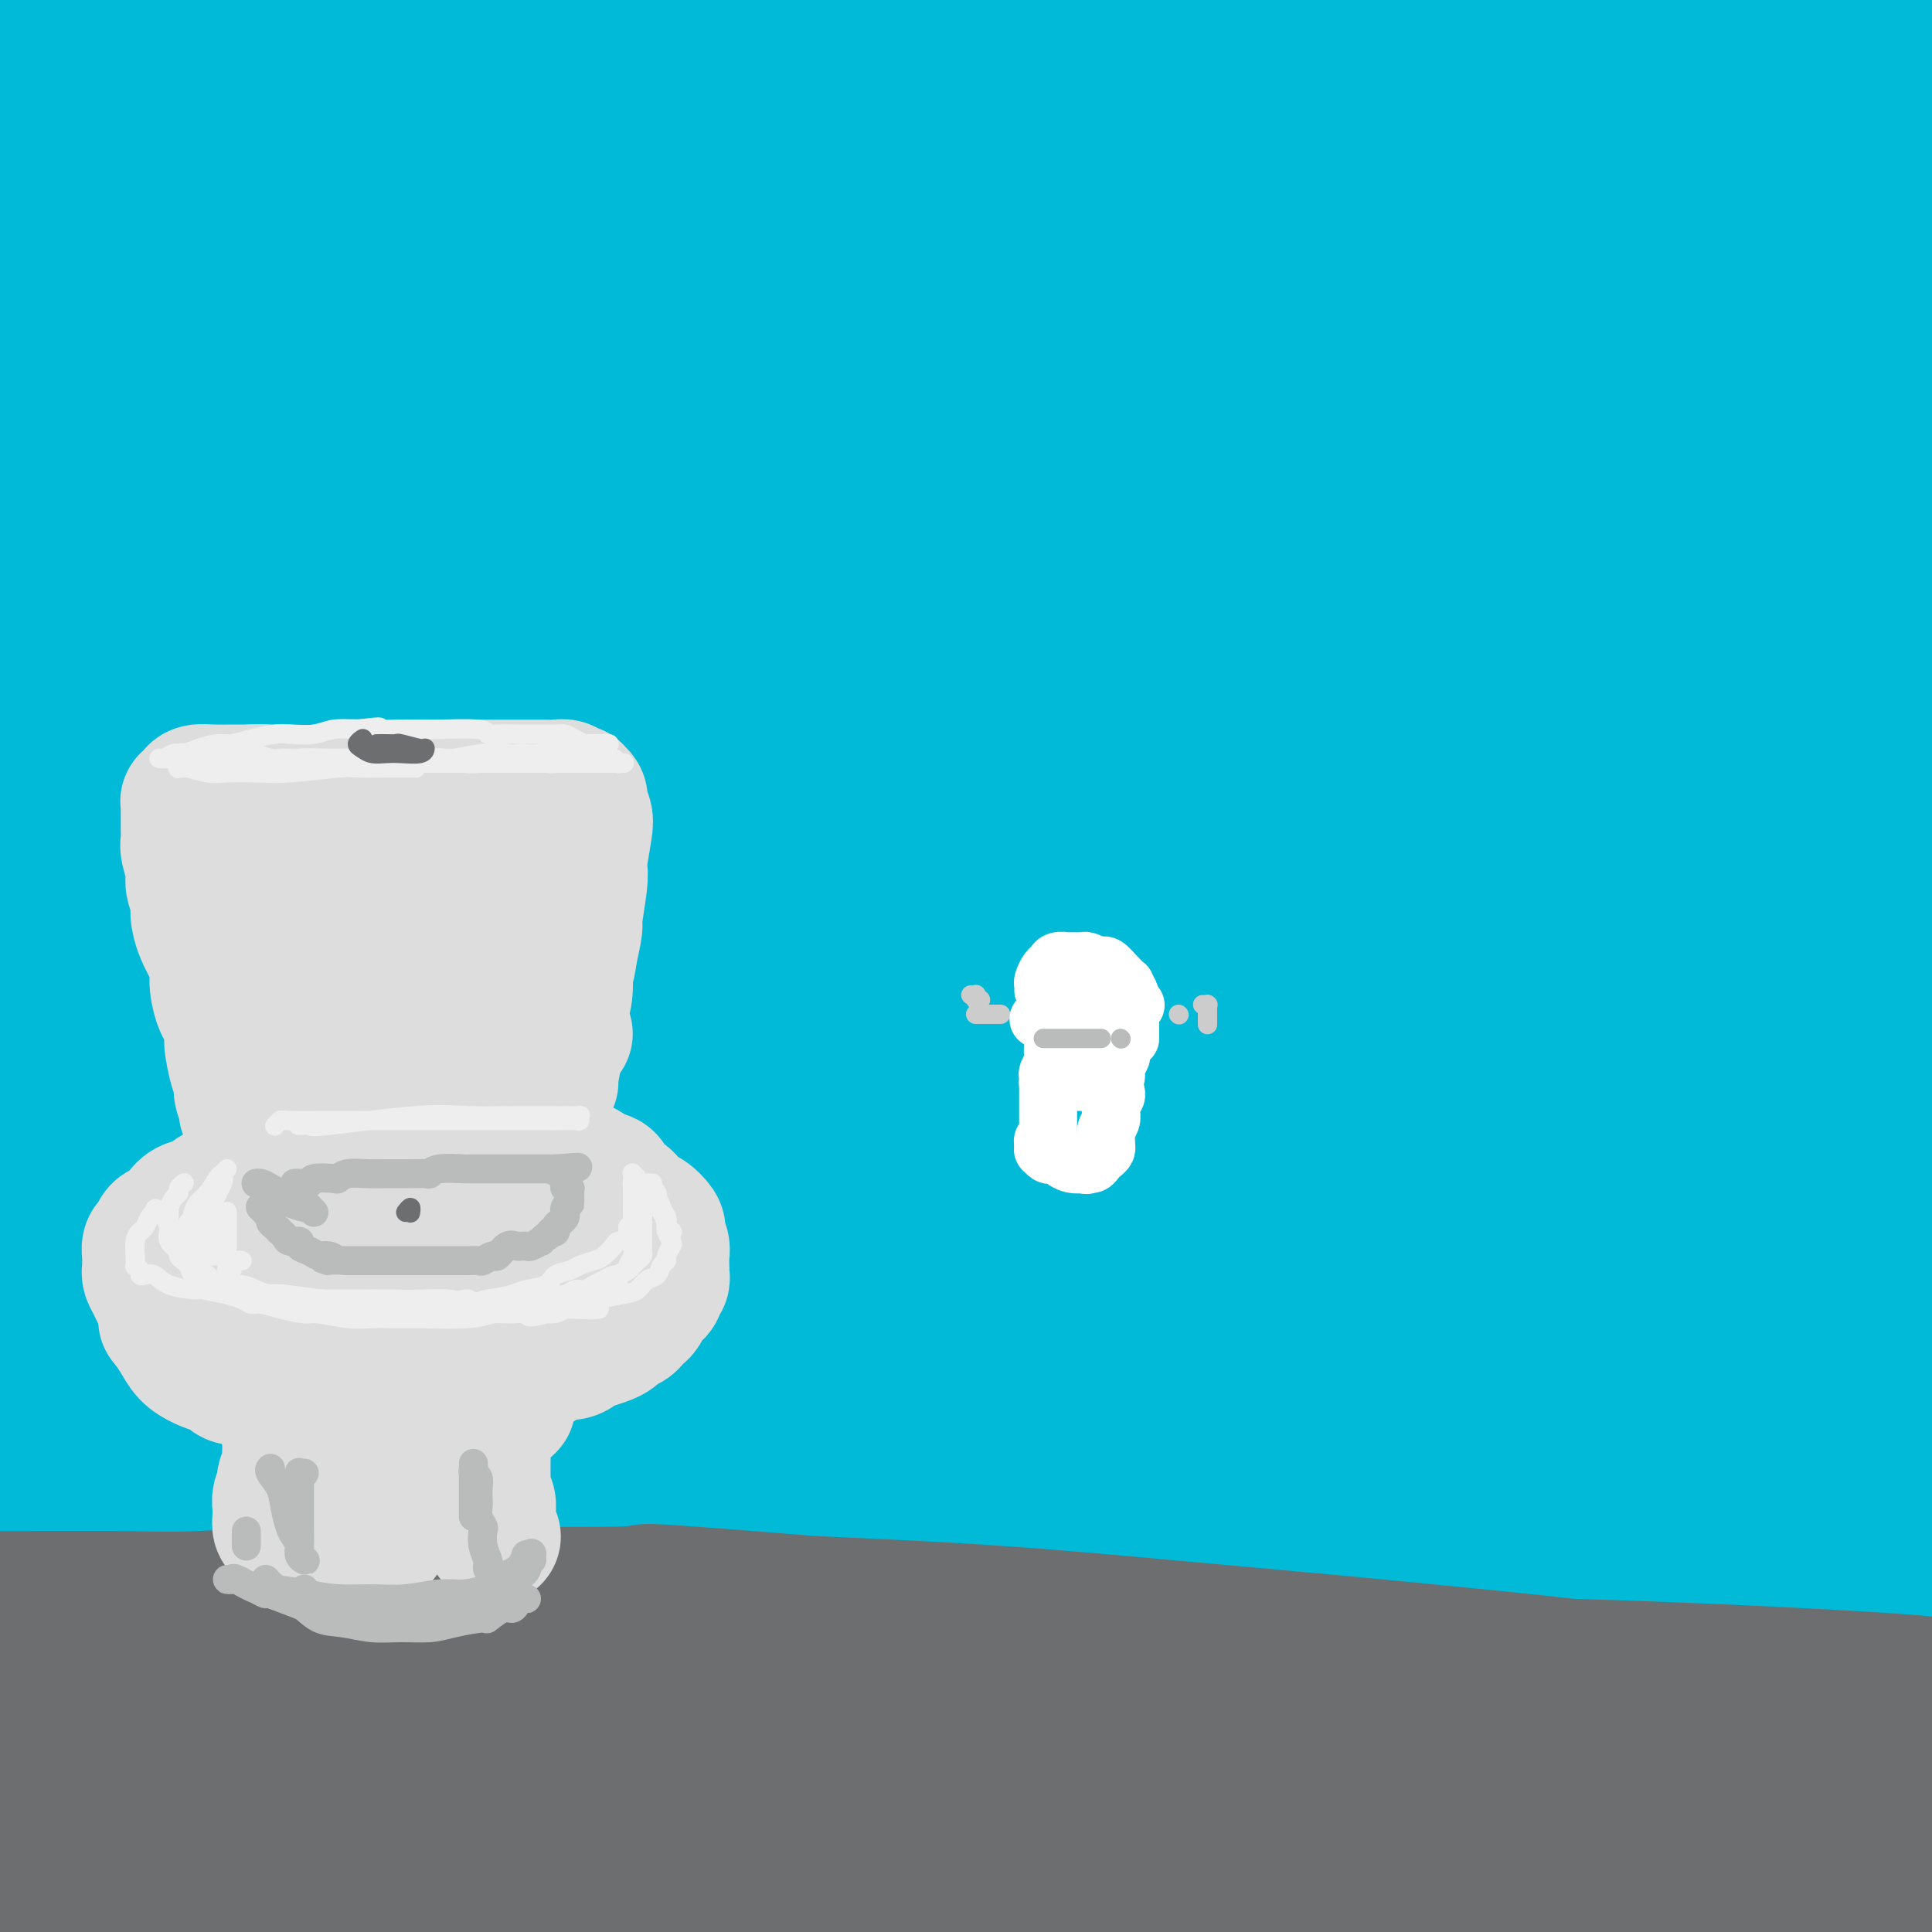 <svg viewBox='0 0 400 400' version='1.1' xmlns='http://www.w3.org/2000/svg' xmlns:xlink='http://www.w3.org/1999/xlink'><rect x="0" y="0" width="400" height="400" fill="#333333" stroke="none"/><g fill='none' stroke='rgb(141,196,244)' stroke-width='28' stroke-linecap='round' stroke-linejoin='round'><path d='M76,374c0.440,-0.310 0.880,-0.621 5,-1c4.120,-0.379 11.920,-0.828 21,-1c9.080,-0.172 19.440,-0.067 31,0c11.560,0.067 24.321,0.097 38,0c13.679,-0.097 28.275,-0.322 43,0c14.725,0.322 29.577,1.189 46,2c16.423,0.811 34.415,1.566 57,3c22.585,1.434 49.762,3.546 62,5c12.238,1.454 9.535,2.248 9,3c-0.535,0.752 1.096,1.460 1,2c-0.096,0.540 -1.920,0.911 -5,1c-3.080,0.089 -7.418,-0.105 -13,0c-5.582,0.105 -12.410,0.510 -30,0c-17.590,-0.510 -45.944,-1.935 -60,-3c-14.056,-1.065 -13.815,-1.768 -24,-2c-10.185,-0.232 -30.795,0.009 -49,0c-18.205,-0.009 -34.004,-0.269 -50,0c-15.996,0.269 -32.190,1.067 -47,2c-14.810,0.933 -28.237,2.002 -40,3c-11.763,0.998 -21.863,1.927 -30,3c-8.137,1.073 -14.312,2.292 -18,3c-3.688,0.708 -4.888,0.905 -5,1c-0.112,0.095 0.866,0.088 5,0c4.134,-0.088 11.426,-0.255 22,-1c10.574,-0.745 24.431,-2.066 36,-3c11.569,-0.934 20.848,-1.479 45,-2c24.152,-0.521 63.175,-1.016 81,-1c17.825,0.016 14.453,0.543 27,1c12.547,0.457 41.013,0.845 69,3c27.987,2.155 55.493,6.078 83,10'/><path d='M386,402c14.601,1.855 9.604,1.493 8,2c-1.604,0.507 0.185,1.883 2,3c1.815,1.117 3.657,1.974 0,2c-3.657,0.026 -12.813,-0.778 -16,-1c-3.187,-0.222 -0.405,0.139 -12,-1c-11.595,-1.139 -37.568,-3.779 -50,-5c-12.432,-1.221 -11.323,-1.023 -21,-2c-9.677,-0.977 -30.141,-3.130 -49,-5c-18.859,-1.870 -36.113,-3.456 -54,-4c-17.887,-0.544 -36.406,-0.046 -54,0c-17.594,0.046 -34.263,-0.358 -50,0c-15.737,0.358 -30.541,1.480 -43,2c-12.459,0.520 -22.574,0.440 -31,1c-8.426,0.560 -15.164,1.760 -19,2c-3.836,0.240 -4.770,-0.479 -5,-1c-0.230,-0.521 0.243,-0.844 5,-2c4.757,-1.156 13.797,-3.146 26,-5c12.203,-1.854 27.568,-3.571 41,-5c13.432,-1.429 24.932,-2.571 50,-3c25.068,-0.429 63.703,-0.146 82,0c18.297,0.146 16.254,0.156 26,1c9.746,0.844 31.280,2.521 50,4c18.720,1.479 34.625,2.758 53,5c18.375,2.242 39.220,5.447 47,7c7.780,1.553 2.495,1.455 0,2c-2.495,0.545 -2.198,1.734 -6,2c-3.802,0.266 -11.701,-0.390 -16,-1c-4.299,-0.610 -4.998,-1.174 -12,-2c-7.002,-0.826 -20.308,-1.915 -32,-3c-11.692,-1.085 -21.769,-2.167 -39,-4c-17.231,-1.833 -41.615,-4.416 -66,-7'/><path d='M201,384c-24.267,-2.809 -10.435,-1.833 -22,-2c-11.565,-0.167 -48.527,-1.477 -65,-2c-16.473,-0.523 -12.456,-0.259 -19,0c-6.544,0.259 -23.650,0.511 -35,1c-11.350,0.489 -16.944,1.213 -26,2c-9.056,0.787 -21.574,1.636 -26,2c-4.426,0.364 -0.758,0.242 -1,0c-0.242,-0.242 -4.393,-0.603 0,-2c4.393,-1.397 17.329,-3.830 24,-5c6.671,-1.170 7.077,-1.075 15,-2c7.923,-0.925 23.363,-2.868 39,-4c15.637,-1.132 31.472,-1.452 49,-2c17.528,-0.548 36.748,-1.323 55,-1c18.252,0.323 35.537,1.744 56,3c20.463,1.256 44.105,2.348 73,5c28.895,2.652 63.044,6.866 79,10c15.956,3.134 13.719,5.190 15,7c1.281,1.810 6.080,3.374 8,4c1.920,0.626 0.960,0.313 0,0'/></g>
<g fill='none' stroke='rgb(109,110,112)' stroke-width='28' stroke-linecap='round' stroke-linejoin='round'><path d='M60,351c-1.845,0.022 -3.690,0.044 -5,0c-1.310,-0.044 -2.085,-0.152 -3,0c-0.915,0.152 -1.971,0.566 -2,1c-0.029,0.434 0.969,0.890 2,1c1.031,0.110 2.096,-0.125 7,0c4.904,0.125 13.648,0.609 23,1c9.352,0.391 19.314,0.688 32,1c12.686,0.312 28.098,0.638 41,1c12.902,0.362 23.296,0.761 46,2c22.704,1.239 57.720,3.317 76,4c18.280,0.683 19.824,-0.030 39,1c19.176,1.030 55.982,3.803 72,5c16.018,1.197 11.246,0.816 10,1c-1.246,0.184 1.032,0.931 2,1c0.968,0.069 0.624,-0.539 -1,-1c-1.624,-0.461 -4.530,-0.774 -12,-2c-7.470,-1.226 -19.504,-3.365 -30,-5c-10.496,-1.635 -19.453,-2.767 -32,-4c-12.547,-1.233 -28.685,-2.567 -46,-4c-17.315,-1.433 -35.806,-2.966 -52,-4c-16.194,-1.034 -30.091,-1.568 -55,-2c-24.909,-0.432 -60.829,-0.761 -78,-1c-17.171,-0.239 -15.591,-0.388 -23,0c-7.409,0.388 -23.805,1.315 -39,2c-15.195,0.685 -29.188,1.130 -37,1c-7.812,-0.130 -9.441,-0.833 -10,-1c-0.559,-0.167 -0.047,0.203 0,0c0.047,-0.203 -0.372,-0.978 10,-2c10.372,-1.022 31.535,-2.292 44,-3c12.465,-0.708 16.233,-0.854 20,-1'/><path d='M59,343c19.657,-0.960 31.801,-0.361 47,0c15.199,0.361 33.453,0.483 53,1c19.547,0.517 40.387,1.428 55,2c14.613,0.572 23.000,0.805 54,3c31.000,2.195 84.615,6.351 108,8c23.385,1.649 16.542,0.791 14,1c-2.542,0.209 -0.782,1.484 0,2c0.782,0.516 0.585,0.272 -1,0c-1.585,-0.272 -4.557,-0.572 -11,-1c-6.443,-0.428 -16.355,-0.984 -28,-2c-11.645,-1.016 -25.023,-2.494 -40,-4c-14.977,-1.506 -31.555,-3.041 -49,-4c-17.445,-0.959 -35.758,-1.341 -55,-2c-19.242,-0.659 -39.415,-1.596 -57,-2c-17.585,-0.404 -32.584,-0.276 -56,1c-23.416,1.276 -55.248,3.699 -70,5c-14.752,1.301 -12.423,1.478 -17,2c-4.577,0.522 -16.059,1.389 -23,2c-6.941,0.611 -9.341,0.967 -10,1c-0.659,0.033 0.423,-0.258 5,-1c4.577,-0.742 12.651,-1.936 24,-3c11.349,-1.064 25.975,-1.998 42,-3c16.025,-1.002 33.449,-2.072 52,-3c18.551,-0.928 38.229,-1.713 58,-2c19.771,-0.287 39.636,-0.077 59,0c19.364,0.077 38.227,0.021 59,0c20.773,-0.021 43.456,-0.006 68,1c24.544,1.006 50.950,3.001 62,4c11.050,0.999 6.744,1.000 5,1c-1.744,0.000 -0.927,0.000 -2,0c-1.073,-0.000 -4.037,-0.000 -7,0'/><path d='M398,350c-2.897,-0.373 -5.638,-1.305 -13,-2c-7.362,-0.695 -19.345,-1.151 -33,-2c-13.655,-0.849 -28.981,-2.090 -43,-3c-14.019,-0.910 -26.732,-1.490 -53,-2c-26.268,-0.510 -66.093,-0.952 -85,-1c-18.907,-0.048 -16.896,0.298 -28,1c-11.104,0.702 -35.321,1.760 -53,3c-17.679,1.240 -28.819,2.660 -45,5c-16.181,2.340 -37.403,5.598 -47,7c-9.597,1.402 -7.568,0.946 -8,1c-0.432,0.054 -3.326,0.616 -5,1c-1.674,0.384 -2.128,0.591 8,0c10.128,-0.591 30.838,-1.978 52,-3c21.162,-1.022 42.775,-1.678 52,-2c9.225,-0.322 6.062,-0.310 29,0c22.938,0.310 71.976,0.916 94,1c22.024,0.084 17.032,-0.355 30,0c12.968,0.355 43.895,1.505 75,3c31.105,1.495 62.389,3.337 74,5c11.611,1.663 3.549,3.148 1,4c-2.549,0.852 0.414,1.072 0,1c-0.414,-0.072 -4.207,-0.434 -14,-1c-9.793,-0.566 -25.588,-1.335 -39,-2c-13.412,-0.665 -24.441,-1.226 -41,-2c-16.559,-0.774 -38.648,-1.762 -61,-2c-22.352,-0.238 -44.965,0.274 -68,1c-23.035,0.726 -46.490,1.667 -69,3c-22.510,1.333 -44.075,3.058 -62,5c-17.925,1.942 -32.211,4.100 -44,6c-11.789,1.900 -21.083,3.543 -25,4c-3.917,0.457 -2.459,-0.271 -1,-1'/><path d='M-24,378c-11.850,1.348 -6.476,0.220 12,-2c18.476,-2.220 50.053,-5.530 66,-7c15.947,-1.470 16.265,-1.099 29,-1c12.735,0.099 37.889,-0.072 67,0c29.111,0.072 62.179,0.389 106,2c43.821,1.611 98.394,4.516 124,6c25.606,1.484 22.246,1.545 22,3c-0.246,1.455 2.623,4.302 5,6c2.377,1.698 4.263,2.248 1,2c-3.263,-0.248 -11.676,-1.292 -16,-2c-4.324,-0.708 -4.559,-1.078 -14,-2c-9.441,-0.922 -28.089,-2.395 -44,-4c-15.911,-1.605 -29.086,-3.343 -59,-4c-29.914,-0.657 -76.567,-0.233 -99,0c-22.433,0.233 -20.647,0.275 -33,1c-12.353,0.725 -38.846,2.131 -59,4c-20.154,1.869 -33.971,4.199 -46,6c-12.029,1.801 -22.272,3.072 -29,4c-6.728,0.928 -9.943,1.513 -13,2c-3.057,0.487 -5.958,0.874 6,0c11.958,-0.874 38.775,-3.011 52,-4c13.225,-0.989 12.857,-0.829 25,-1c12.143,-0.171 36.798,-0.673 59,-1c22.202,-0.327 41.951,-0.480 66,0c24.049,0.480 52.396,1.594 87,3c34.604,1.406 75.463,3.103 92,4c16.537,0.897 8.752,0.995 6,1c-2.752,0.005 -0.470,-0.081 -1,0c-0.530,0.081 -3.874,0.330 -11,0c-7.126,-0.330 -18.036,-1.237 -32,-2c-13.964,-0.763 -30.982,-1.381 -48,-2'/><path d='M297,390c-24.726,-0.882 -40.542,-1.088 -60,-1c-19.458,0.088 -42.559,0.468 -63,1c-20.441,0.532 -38.221,1.215 -61,3c-22.779,1.785 -50.556,4.674 -69,6c-18.444,1.326 -27.554,1.091 -31,1c-3.446,-0.091 -1.229,-0.039 -3,0c-1.771,0.039 -7.531,0.066 1,-2c8.531,-2.066 31.352,-6.223 40,-8c8.648,-1.777 3.124,-1.173 23,-3c19.876,-1.827 65.154,-6.085 88,-8c22.846,-1.915 23.260,-1.488 31,-2c7.740,-0.512 22.807,-1.965 63,-1c40.193,0.965 105.513,4.347 134,6c28.487,1.653 20.139,1.577 18,3c-2.139,1.423 1.929,4.345 4,6c2.071,1.655 2.144,2.042 0,2c-2.144,-0.042 -6.506,-0.513 -9,-1c-2.494,-0.487 -3.120,-0.992 -20,-3c-16.880,-2.008 -50.014,-5.521 -66,-7c-15.986,-1.479 -14.822,-0.924 -27,-2c-12.178,-1.076 -37.696,-3.783 -61,-5c-23.304,-1.217 -44.395,-0.944 -63,-1c-18.605,-0.056 -34.725,-0.441 -61,1c-26.275,1.441 -62.707,4.707 -79,6c-16.293,1.293 -12.447,0.613 -21,2c-8.553,1.387 -29.503,4.839 -38,6c-8.497,1.161 -4.539,0.029 -5,0c-0.461,-0.029 -5.340,1.044 4,0c9.340,-1.044 32.899,-4.204 45,-6c12.101,-1.796 12.743,-2.227 25,-3c12.257,-0.773 36.128,-1.886 60,-3'/><path d='M96,377c43.211,-1.894 84.240,-0.630 104,0c19.760,0.630 18.251,0.628 35,2c16.749,1.372 51.758,4.120 90,8c38.242,3.880 79.719,8.891 95,11c15.281,2.109 4.366,1.317 0,1c-4.366,-0.317 -2.183,-0.158 0,0'/></g>
<g fill='none' stroke='rgb(0,186,216)' stroke-width='28' stroke-linecap='round' stroke-linejoin='round'><path d='M48,50c-1.863,-0.144 -3.726,-0.288 1,0c4.726,0.288 16.041,1.006 22,1c5.959,-0.006 6.562,-0.738 14,-1c7.438,-0.262 21.710,-0.056 37,0c15.290,0.056 31.599,-0.039 46,0c14.401,0.039 26.893,0.213 50,0c23.107,-0.213 56.828,-0.813 72,-1c15.172,-0.187 11.796,0.040 19,0c7.204,-0.040 24.990,-0.346 36,-1c11.010,-0.654 15.245,-1.656 13,-2c-2.245,-0.344 -10.971,-0.029 -16,0c-5.029,0.029 -6.363,-0.227 -15,-1c-8.637,-0.773 -24.577,-2.062 -42,-3c-17.423,-0.938 -36.328,-1.526 -53,-2c-16.672,-0.474 -31.112,-0.833 -58,-1c-26.888,-0.167 -66.226,-0.143 -85,0c-18.774,0.143 -16.985,0.403 -26,1c-9.015,0.597 -28.835,1.531 -43,2c-14.165,0.469 -22.675,0.472 -29,0c-6.325,-0.472 -10.465,-1.420 -13,-2c-2.535,-0.580 -3.467,-0.792 -1,-2c2.467,-1.208 8.331,-3.413 18,-5c9.669,-1.587 23.142,-2.557 39,-4c15.858,-1.443 34.100,-3.358 53,-5c18.900,-1.642 38.459,-3.011 59,-4c20.541,-0.989 42.065,-1.596 62,-2c19.935,-0.404 38.282,-0.603 58,-1c19.718,-0.397 40.809,-0.991 61,-1c20.191,-0.009 39.483,0.569 47,1c7.517,0.431 3.258,0.716 -1,1'/><path d='M373,18c34.015,-0.269 5.553,0.058 -11,0c-16.553,-0.058 -21.197,-0.501 -33,-1c-11.803,-0.499 -30.767,-1.056 -50,-2c-19.233,-0.944 -38.736,-2.277 -60,-3c-21.264,-0.723 -44.288,-0.838 -65,-1c-20.712,-0.162 -39.112,-0.373 -65,0c-25.888,0.373 -59.266,1.331 -80,2c-20.734,0.669 -28.826,1.051 -34,1c-5.174,-0.051 -7.429,-0.534 -11,-1c-3.571,-0.466 -8.456,-0.913 -10,-2c-1.544,-1.087 0.254,-2.813 6,-4c5.746,-1.187 15.440,-1.836 30,-3c14.560,-1.164 33.985,-2.842 51,-4c17.015,-1.158 31.621,-1.795 64,-2c32.379,-0.205 82.532,0.021 105,0c22.468,-0.021 17.252,-0.289 31,0c13.748,0.289 46.462,1.135 74,2c27.538,0.865 49.902,1.750 58,2c8.098,0.250 1.931,-0.134 -1,0c-2.931,0.134 -2.626,0.785 -8,1c-5.374,0.215 -16.428,-0.006 -30,-1c-13.572,-0.994 -29.663,-2.760 -48,-4c-18.337,-1.240 -38.921,-1.954 -61,-3c-22.079,-1.046 -45.655,-2.424 -70,-3c-24.345,-0.576 -49.461,-0.352 -74,0c-24.539,0.352 -48.503,0.830 -69,2c-20.497,1.170 -37.528,3.032 -58,5c-20.472,1.968 -44.384,4.043 -55,5c-10.616,0.957 -7.935,0.796 -9,1c-1.065,0.204 -5.876,0.773 -4,1c1.876,0.227 10.438,0.114 19,0'/><path d='M-95,6c9.624,-0.138 24.183,-0.482 41,-1c16.817,-0.518 35.892,-1.211 57,-1c21.108,0.211 44.250,1.326 69,2c24.750,0.674 51.107,0.908 76,2c24.893,1.092 48.321,3.043 75,5c26.679,1.957 56.610,3.922 91,7c34.390,3.078 73.241,7.271 88,10c14.759,2.729 5.427,3.994 2,5c-3.427,1.006 -0.947,1.752 -1,2c-0.053,0.248 -2.638,-0.004 -9,0c-6.362,0.004 -16.502,0.262 -29,0c-12.498,-0.262 -27.354,-1.045 -45,-2c-17.646,-0.955 -38.081,-2.084 -61,-3c-22.919,-0.916 -48.322,-1.621 -70,-2c-21.678,-0.379 -39.631,-0.432 -71,1c-31.369,1.432 -76.153,4.349 -97,6c-20.847,1.651 -17.756,2.038 -26,3c-8.244,0.962 -27.825,2.500 -40,4c-12.175,1.500 -16.946,2.961 -20,4c-3.054,1.039 -4.391,1.657 -2,2c2.391,0.343 8.510,0.410 20,0c11.490,-0.410 28.352,-1.296 44,-2c15.648,-0.704 30.083,-1.226 60,-2c29.917,-0.774 75.318,-1.800 110,-2c34.682,-0.200 58.647,0.425 76,1c17.353,0.575 28.096,1.101 57,2c28.904,0.899 75.969,2.172 94,3c18.031,0.828 7.029,1.212 3,1c-4.029,-0.212 -1.085,-1.019 -1,-1c0.085,0.019 -2.690,0.862 -10,1c-7.310,0.138 -19.155,-0.431 -31,-1'/><path d='M355,50c-14.921,-0.959 -31.222,-2.855 -50,-5c-18.778,-2.145 -40.033,-4.539 -63,-6c-22.967,-1.461 -47.645,-1.990 -69,-3c-21.355,-1.010 -39.387,-2.500 -61,-3c-21.613,-0.500 -46.808,-0.011 -58,0c-11.192,0.011 -8.383,-0.456 -9,-1c-0.617,-0.544 -4.662,-1.166 -5,-2c-0.338,-0.834 3.030,-1.881 18,-3c14.970,-1.119 41.543,-2.311 66,-3c24.457,-0.689 46.797,-0.875 59,-1c12.203,-0.125 14.269,-0.189 31,0c16.731,0.189 48.128,0.633 82,1c33.872,0.367 70.221,0.658 86,1c15.779,0.342 10.990,0.734 10,1c-0.990,0.266 1.820,0.405 3,1c1.180,0.595 0.732,1.646 0,2c-0.732,0.354 -1.747,0.013 -5,0c-3.253,-0.013 -8.744,0.304 -15,0c-6.256,-0.304 -13.276,-1.227 -20,-2c-6.724,-0.773 -13.153,-1.394 -18,-2c-4.847,-0.606 -8.113,-1.196 -10,-2c-1.887,-0.804 -2.395,-1.822 -2,-3c0.395,-1.178 1.692,-2.514 6,-4c4.308,-1.486 11.627,-3.121 21,-5c9.373,-1.879 20.799,-4.003 28,-5c7.201,-0.997 10.175,-0.867 12,-1c1.825,-0.133 2.499,-0.531 3,-1c0.501,-0.469 0.827,-1.011 1,-1c0.173,0.011 0.192,0.575 0,1c-0.192,0.425 -0.596,0.713 -1,1'/><path d='M395,5c6.666,-0.496 1.832,1.266 0,2c-1.832,0.734 -0.662,0.442 -1,1c-0.338,0.558 -2.182,1.967 -3,3c-0.818,1.033 -0.608,1.692 -1,2c-0.392,0.308 -1.386,0.267 -4,1c-2.614,0.733 -6.848,2.242 -10,3c-3.152,0.758 -5.223,0.766 -19,0c-13.777,-0.766 -39.261,-2.307 -52,-3c-12.739,-0.693 -12.732,-0.537 -23,-1c-10.268,-0.463 -30.809,-1.545 -51,-2c-20.191,-0.455 -40.031,-0.283 -60,1c-19.969,1.283 -40.066,3.677 -60,6c-19.934,2.323 -39.704,4.577 -57,7c-17.296,2.423 -32.117,5.017 -44,8c-11.883,2.983 -20.828,6.357 -27,9c-6.172,2.643 -9.571,4.555 -10,6c-0.429,1.445 2.112,2.422 9,3c6.888,0.578 18.122,0.757 33,1c14.878,0.243 33.398,0.551 54,1c20.602,0.449 43.285,1.040 66,2c22.715,0.960 45.461,2.288 71,4c25.539,1.712 53.870,3.808 89,7c35.130,3.192 77.058,7.478 93,10c15.942,2.522 5.898,3.278 2,4c-3.898,0.722 -1.651,1.409 -3,2c-1.349,0.591 -6.296,1.087 -16,1c-9.704,-0.087 -24.167,-0.755 -42,-2c-17.833,-1.245 -39.038,-3.066 -62,-5c-22.962,-1.934 -47.682,-3.982 -73,-5c-25.318,-1.018 -51.234,-1.005 -74,-1c-22.766,0.005 -42.383,0.003 -62,0'/><path d='M58,70c-29.613,-0.019 -35.647,0.433 -43,1c-7.353,0.567 -16.027,1.249 -20,1c-3.973,-0.249 -3.245,-1.428 2,-2c5.245,-0.572 15.005,-0.536 31,-1c15.995,-0.464 38.223,-1.427 61,-2c22.777,-0.573 46.103,-0.758 76,0c29.897,0.758 66.365,2.457 112,6c45.635,3.543 100.437,8.930 124,12c23.563,3.070 15.888,3.825 13,4c-2.888,0.175 -0.988,-0.229 -1,0c-0.012,0.229 -1.934,1.091 -7,1c-5.066,-0.091 -13.275,-1.135 -26,-2c-12.725,-0.865 -29.965,-1.550 -52,-3c-22.035,-1.450 -48.865,-3.665 -72,-5c-23.135,-1.335 -42.574,-1.790 -82,-1c-39.426,0.790 -98.837,2.825 -127,4c-28.163,1.175 -25.077,1.490 -37,3c-11.923,1.510 -38.853,4.216 -56,6c-17.147,1.784 -24.510,2.646 -29,3c-4.490,0.354 -6.106,0.199 -2,0c4.106,-0.199 13.935,-0.442 29,-2c15.065,-1.558 35.366,-4.430 59,-6c23.634,-1.570 50.602,-1.837 78,-2c27.398,-0.163 55.228,-0.223 88,1c32.772,1.223 70.488,3.730 114,8c43.512,4.270 92.821,10.303 111,14c18.179,3.697 5.227,5.057 1,6c-4.227,0.943 0.269,1.469 0,2c-0.269,0.531 -5.303,1.066 -15,1c-9.697,-0.066 -24.056,-0.733 -43,-2c-18.944,-1.267 -42.472,-3.133 -66,-5'/><path d='M279,110c-42.873,-2.432 -95.555,-5.013 -121,-6c-25.445,-0.987 -23.654,-0.381 -39,0c-15.346,0.381 -47.829,0.535 -70,1c-22.171,0.465 -34.030,1.240 -46,2c-11.970,0.760 -24.049,1.506 -18,1c6.049,-0.506 30.228,-2.265 53,-3c22.772,-0.735 44.137,-0.446 68,0c23.863,0.446 50.225,1.051 82,3c31.775,1.949 68.962,5.244 111,10c42.038,4.756 88.928,10.972 105,15c16.072,4.028 1.326,5.867 -2,7c-3.326,1.133 4.769,1.561 -2,1c-6.769,-0.561 -28.402,-2.111 -40,-3c-11.598,-0.889 -13.160,-1.116 -28,-3c-14.840,-1.884 -42.956,-5.425 -71,-8c-28.044,-2.575 -56.014,-4.183 -85,-5c-28.986,-0.817 -58.986,-0.844 -85,-1c-26.014,-0.156 -48.041,-0.442 -72,1c-23.959,1.442 -49.851,4.613 -62,6c-12.149,1.387 -10.554,0.990 -10,1c0.554,0.010 0.068,0.428 2,0c1.932,-0.428 6.284,-1.703 32,-3c25.716,-1.297 72.797,-2.618 96,-3c23.203,-0.382 22.527,0.175 39,1c16.473,0.825 50.095,1.918 83,4c32.905,2.082 65.093,5.152 102,10c36.907,4.848 78.532,11.475 94,15c15.468,3.525 4.780,3.949 0,5c-4.780,1.051 -3.651,2.729 -8,3c-4.349,0.271 -14.174,-0.864 -24,-2'/><path d='M363,159c-11.668,-1.037 -28.839,-2.630 -49,-5c-20.161,-2.370 -43.313,-5.518 -70,-8c-26.687,-2.482 -56.908,-4.299 -84,-6c-27.092,-1.701 -51.056,-3.285 -85,-3c-33.944,0.285 -77.869,2.440 -104,4c-26.131,1.560 -34.470,2.525 -39,3c-4.530,0.475 -5.252,0.458 -10,1c-4.748,0.542 -13.523,1.641 -1,1c12.523,-0.641 46.342,-3.021 63,-4c16.658,-0.979 16.154,-0.556 33,0c16.846,0.556 51.042,1.244 82,2c30.958,0.756 58.678,1.580 92,4c33.322,2.420 72.248,6.436 114,12c41.752,5.564 86.331,12.675 103,17c16.669,4.325 5.428,5.863 0,7c-5.428,1.137 -5.042,1.872 -7,2c-1.958,0.128 -6.259,-0.351 -18,-2c-11.741,-1.649 -30.920,-4.470 -53,-7c-22.080,-2.530 -47.060,-4.771 -75,-7c-27.940,-2.229 -58.838,-4.446 -90,-6c-31.162,-1.554 -62.587,-2.445 -93,-2c-30.413,0.445 -59.812,2.227 -84,4c-24.188,1.773 -43.164,3.537 -57,5c-13.836,1.463 -22.534,2.626 -25,3c-2.466,0.374 1.298,-0.040 8,-1c6.702,-0.960 16.341,-2.468 46,-5c29.659,-2.532 79.337,-6.090 120,-7c40.663,-0.910 72.312,0.828 96,2c23.688,1.172 39.416,1.777 84,6c44.584,4.223 118.024,12.064 148,17c29.976,4.936 16.488,6.968 3,9'/><path d='M411,195c0.108,1.335 -1.122,0.172 0,0c1.122,-0.172 4.597,0.647 -11,0c-15.597,-0.647 -50.267,-2.762 -63,-4c-12.733,-1.238 -3.529,-1.601 -32,-4c-28.471,-2.399 -94.616,-6.833 -126,-9c-31.384,-2.167 -28.007,-2.067 -47,-2c-18.993,0.067 -60.358,0.101 -93,1c-32.642,0.899 -56.563,2.661 -77,5c-20.437,2.339 -37.391,5.254 -47,7c-9.609,1.746 -11.873,2.324 -15,3c-3.127,0.676 -7.115,1.449 11,0c18.115,-1.449 58.335,-5.122 78,-7c19.665,-1.878 18.775,-1.961 36,-2c17.225,-0.039 52.564,-0.034 83,0c30.436,0.034 55.970,0.098 87,2c31.030,1.902 67.555,5.641 105,10c37.445,4.359 75.809,9.337 89,13c13.191,3.663 1.207,6.011 -4,7c-5.207,0.989 -3.638,0.619 -8,0c-4.362,-0.619 -14.656,-1.487 -29,-3c-14.344,-1.513 -32.739,-3.669 -54,-6c-21.261,-2.331 -45.388,-4.835 -71,-7c-25.612,-2.165 -52.709,-3.992 -80,-5c-27.291,-1.008 -54.777,-1.197 -80,-1c-25.223,0.197 -48.183,0.782 -67,2c-18.817,1.218 -33.491,3.071 -44,4c-10.509,0.929 -16.852,0.934 -19,1c-2.148,0.066 -0.102,0.193 8,0c8.102,-0.193 22.258,-0.706 41,-1c18.742,-0.294 42.069,-0.370 68,0c25.931,0.370 54.465,1.185 83,2'/><path d='M133,201c58.741,2.560 105.594,8.460 133,12c27.406,3.540 35.366,4.719 59,9c23.634,4.281 62.941,11.662 78,15c15.059,3.338 5.868,2.633 -6,1c-11.868,-1.633 -26.414,-4.192 -45,-7c-18.586,-2.808 -41.213,-5.864 -62,-9c-20.787,-3.136 -39.733,-6.351 -79,-8c-39.267,-1.649 -98.854,-1.734 -127,-2c-28.146,-0.266 -24.849,-0.715 -37,0c-12.151,0.715 -39.749,2.594 -58,4c-18.251,1.406 -27.154,2.340 -32,3c-4.846,0.660 -5.635,1.047 -5,1c0.635,-0.047 2.695,-0.529 28,-2c25.305,-1.471 73.857,-3.932 98,-5c24.143,-1.068 23.879,-0.744 42,0c18.121,0.744 54.626,1.906 91,4c36.374,2.094 72.616,5.119 109,10c36.384,4.881 72.911,11.616 88,15c15.089,3.384 8.742,3.415 -1,3c-9.742,-0.415 -22.877,-1.277 -30,-2c-7.123,-0.723 -8.233,-1.307 -20,-3c-11.767,-1.693 -34.189,-4.495 -58,-7c-23.811,-2.505 -49.010,-4.711 -77,-6c-27.990,-1.289 -58.772,-1.660 -86,-2c-27.228,-0.340 -50.902,-0.649 -81,1c-30.098,1.649 -66.620,5.257 -83,7c-16.380,1.743 -12.617,1.622 -14,2c-1.383,0.378 -7.911,1.256 -7,1c0.911,-0.256 9.260,-1.644 24,-3c14.740,-1.356 35.870,-2.678 57,-4'/><path d='M32,229c26.456,-1.760 52.095,-2.659 79,-3c26.905,-0.341 55.076,-0.123 87,1c31.924,1.123 67.601,3.152 104,6c36.399,2.848 73.522,6.515 89,9c15.478,2.485 9.313,3.789 -1,5c-10.313,1.211 -24.775,2.328 -29,3c-4.225,0.672 1.785,0.897 -22,0c-23.785,-0.897 -77.366,-2.916 -103,-4c-25.634,-1.084 -23.322,-1.232 -40,-1c-16.678,0.232 -52.348,0.843 -82,2c-29.652,1.157 -53.288,2.860 -74,5c-20.712,2.140 -38.502,4.716 -53,7c-14.498,2.284 -25.706,4.275 -28,5c-2.294,0.725 4.324,0.185 5,0c0.676,-0.185 -4.590,-0.014 19,-2c23.590,-1.986 76.035,-6.127 100,-8c23.965,-1.873 19.448,-1.477 42,-1c22.552,0.477 72.171,1.035 128,3c55.829,1.965 117.867,5.335 144,10c26.133,4.665 16.360,10.623 13,13c-3.360,2.377 -0.306,1.174 -2,1c-1.694,-0.174 -8.134,0.681 -18,0c-9.866,-0.681 -23.157,-2.900 -39,-5c-15.843,-2.100 -34.236,-4.083 -57,-6c-22.764,-1.917 -49.898,-3.769 -78,-5c-28.102,-1.231 -57.172,-1.842 -85,-2c-27.828,-0.158 -54.412,0.137 -79,1c-24.588,0.863 -47.178,2.293 -65,4c-17.822,1.707 -30.875,3.690 -40,5c-9.125,1.310 -14.321,1.946 -14,2c0.321,0.054 6.161,-0.473 12,-1'/><path d='M-55,273c9.756,-1.012 28.147,-3.043 50,-5c21.853,-1.957 47.170,-3.839 73,-5c25.830,-1.161 52.174,-1.600 85,-1c32.826,0.600 72.136,2.238 119,5c46.864,2.762 101.283,6.648 122,10c20.717,3.352 7.731,6.170 2,8c-5.731,1.830 -4.206,2.672 -5,3c-0.794,0.328 -3.907,0.141 -15,-1c-11.093,-1.141 -30.165,-3.237 -52,-5c-21.835,-1.763 -46.434,-3.192 -73,-5c-26.566,-1.808 -55.100,-3.994 -84,-5c-28.900,-1.006 -58.165,-0.831 -85,0c-26.835,0.831 -51.239,2.318 -72,4c-20.761,1.682 -37.879,3.560 -50,5c-12.121,1.440 -19.246,2.442 -23,3c-3.754,0.558 -4.139,0.673 3,0c7.139,-0.673 21.801,-2.133 37,-4c15.199,-1.867 30.936,-4.141 66,-5c35.064,-0.859 89.455,-0.304 130,1c40.545,1.304 67.245,3.356 87,5c19.755,1.644 32.567,2.879 61,7c28.433,4.121 72.488,11.129 89,16c16.512,4.871 5.479,7.607 0,9c-5.479,1.393 -5.406,1.445 -9,1c-3.594,-0.445 -10.856,-1.385 -23,-3c-12.144,-1.615 -29.169,-3.905 -50,-6c-20.831,-2.095 -45.469,-3.995 -71,-6c-25.531,-2.005 -51.957,-4.115 -78,-5c-26.043,-0.885 -51.704,-0.546 -75,0c-23.296,0.546 -44.227,1.299 -60,2c-15.773,0.701 -26.386,1.351 -37,2'/><path d='M7,298c-30.047,0.901 -19.166,1.154 -15,1c4.166,-0.154 1.615,-0.715 10,-2c8.385,-1.285 27.706,-3.293 45,-5c17.294,-1.707 32.562,-3.114 68,-4c35.438,-0.886 91.047,-1.250 121,-1c29.953,0.250 34.251,1.113 62,3c27.749,1.887 78.950,4.799 98,7c19.050,2.201 5.951,3.691 1,5c-4.951,1.309 -1.752,2.438 -4,3c-2.248,0.562 -9.943,0.559 -22,0c-12.057,-0.559 -28.474,-1.672 -48,-3c-19.526,-1.328 -42.159,-2.869 -66,-4c-23.841,-1.131 -48.889,-1.851 -74,-2c-25.111,-0.149 -50.286,0.274 -74,1c-23.714,0.726 -45.969,1.756 -64,3c-18.031,1.244 -31.839,2.701 -44,4c-12.161,1.299 -22.675,2.439 -27,3c-4.325,0.561 -2.462,0.543 2,0c4.462,-0.543 11.521,-1.611 25,-3c13.479,-1.389 33.377,-3.101 52,-5c18.623,-1.899 35.972,-3.987 71,-4c35.028,-0.013 87.735,2.047 116,3c28.265,0.953 32.087,0.797 59,3c26.913,2.203 76.917,6.765 96,10c19.083,3.235 7.243,5.142 3,6c-4.243,0.858 -0.890,0.668 -1,1c-0.110,0.332 -3.681,1.186 -12,1c-8.319,-0.186 -21.384,-1.411 -34,-3c-12.616,-1.589 -24.781,-3.543 -54,-6c-29.219,-2.457 -75.491,-5.416 -101,-7c-25.509,-1.584 -30.254,-1.792 -35,-2'/><path d='M161,301c-47.391,-2.871 -53.868,-1.049 -70,0c-16.132,1.049 -41.919,1.326 -63,2c-21.081,0.674 -37.455,1.745 -51,3c-13.545,1.255 -24.261,2.694 -35,4c-10.739,1.306 -21.501,2.479 -15,2c6.501,-0.479 30.267,-2.610 43,-4c12.733,-1.390 14.435,-2.040 28,-3c13.565,-0.960 38.994,-2.231 67,-3c28.006,-0.769 58.588,-1.035 76,-1c17.412,0.035 21.655,0.372 38,1c16.345,0.628 44.791,1.549 72,3c27.209,1.451 53.179,3.434 79,7c25.821,3.566 51.491,8.716 61,11c9.509,2.284 2.857,1.702 -1,2c-3.857,0.298 -4.920,1.477 -11,2c-6.080,0.523 -17.177,0.391 -31,0c-13.823,-0.391 -30.373,-1.042 -49,-2c-18.627,-0.958 -39.330,-2.224 -61,-3c-21.670,-0.776 -44.308,-1.063 -67,-1c-22.692,0.063 -45.438,0.474 -67,1c-21.562,0.526 -41.940,1.165 -60,2c-18.060,0.835 -33.801,1.866 -46,3c-12.199,1.134 -20.856,2.372 -26,3c-5.144,0.628 -6.776,0.647 -5,0c1.776,-0.647 6.960,-1.961 17,-3c10.040,-1.039 24.935,-1.802 43,-3c18.065,-1.198 39.299,-2.829 60,-4c20.701,-1.171 40.868,-1.881 69,-2c28.132,-0.119 64.228,0.353 108,3c43.772,2.647 95.221,7.471 119,10c23.779,2.529 19.890,2.765 16,3'/><path d='M399,334c21.070,3.017 6.246,4.059 0,5c-6.246,0.941 -3.913,1.781 -4,2c-0.087,0.219 -2.595,-0.181 -10,-1c-7.405,-0.819 -19.708,-2.055 -35,-4c-15.292,-1.945 -33.572,-4.598 -54,-7c-20.428,-2.402 -43.002,-4.554 -66,-7c-22.998,-2.446 -46.419,-5.185 -70,-7c-23.581,-1.815 -47.321,-2.707 -70,-3c-22.679,-0.293 -44.296,0.014 -64,0c-19.704,-0.014 -37.495,-0.349 -53,0c-15.505,0.349 -28.725,1.381 -39,2c-10.275,0.619 -17.606,0.825 -22,1c-4.394,0.175 -5.851,0.320 -4,0c1.851,-0.320 7.009,-1.104 17,-2c9.991,-0.896 24.815,-1.905 43,-3c18.185,-1.095 39.731,-2.276 64,-3c24.269,-0.724 51.262,-0.990 78,-1c26.738,-0.010 53.220,0.235 87,2c33.780,1.765 74.859,5.050 118,10c43.141,4.950 88.346,11.563 105,14c16.654,2.437 4.758,0.696 0,0c-4.758,-0.696 -2.379,-0.348 0,0'/></g>
<g fill='none' stroke='rgb(109,110,112)' stroke-width='28' stroke-linecap='round' stroke-linejoin='round'><path d='M14,340c0.435,0.415 0.870,0.829 3,1c2.130,0.171 5.957,0.098 8,0c2.043,-0.098 2.304,-0.222 6,0c3.696,0.222 10.826,0.791 18,1c7.174,0.209 14.392,0.059 23,0c8.608,-0.059 18.607,-0.026 30,0c11.393,0.026 24.181,0.047 35,0c10.819,-0.047 19.669,-0.160 40,0c20.331,0.160 52.144,0.595 67,1c14.856,0.405 12.754,0.782 23,1c10.246,0.218 32.839,0.278 58,1c25.161,0.722 52.889,2.106 66,3c13.111,0.894 11.604,1.298 14,2c2.396,0.702 8.694,1.702 11,2c2.306,0.298 0.619,-0.105 0,0c-0.619,0.105 -0.170,0.718 0,1c0.170,0.282 0.062,0.232 -1,0c-1.062,-0.232 -3.078,-0.645 -7,-1c-3.922,-0.355 -9.751,-0.650 -16,-1c-6.249,-0.350 -12.920,-0.754 -19,-1c-6.080,-0.246 -11.569,-0.334 -18,-1c-6.431,-0.666 -13.802,-1.911 -22,-3c-8.198,-1.089 -17.221,-2.021 -27,-3c-9.779,-0.979 -20.312,-2.005 -31,-3c-10.688,-0.995 -21.531,-1.960 -33,-3c-11.469,-1.040 -23.562,-2.154 -36,-3c-12.438,-0.846 -25.219,-1.423 -38,-2'/><path d='M168,332c-44.142,-3.531 -30.497,-2.358 -38,-2c-7.503,0.358 -36.154,-0.100 -55,0c-18.846,0.100 -27.886,0.759 -34,1c-6.114,0.241 -9.301,0.065 -15,0c-5.699,-0.065 -13.909,-0.017 -26,0c-12.091,0.017 -28.063,0.005 -35,0c-6.937,-0.005 -4.839,-0.001 -5,0c-0.161,0.001 -2.582,0.000 -4,0c-1.418,-0.000 -1.834,-0.000 -2,0c-0.166,0.000 -0.083,0.000 0,0'/></g>
<g fill='none' stroke='rgb(221,221,221)' stroke-width='28' stroke-linecap='round' stroke-linejoin='round'><path d='M61,249c-0.445,-0.455 -0.891,-0.910 -1,-1c-0.109,-0.090 0.118,0.187 0,0c-0.118,-0.187 -0.582,-0.836 -1,-1c-0.418,-0.164 -0.790,0.156 -1,0c-0.210,-0.156 -0.258,-0.790 -1,-1c-0.742,-0.210 -2.179,0.003 -3,0c-0.821,-0.003 -1.024,-0.223 -2,0c-0.976,0.223 -2.723,0.888 -4,1c-1.277,0.112 -2.085,-0.331 -3,0c-0.915,0.331 -1.937,1.436 -3,2c-1.063,0.564 -2.169,0.589 -3,1c-0.831,0.411 -1.389,1.209 -2,2c-0.611,0.791 -1.274,1.577 -2,2c-0.726,0.423 -1.515,0.484 -2,1c-0.485,0.516 -0.666,1.487 -1,2c-0.334,0.513 -0.821,0.568 -1,1c-0.179,0.432 -0.049,1.242 0,2c0.049,0.758 0.016,1.463 0,2c-0.016,0.537 -0.015,0.907 0,1c0.015,0.093 0.046,-0.092 0,0c-0.046,0.092 -0.168,0.461 0,1c0.168,0.539 0.624,1.246 1,2c0.376,0.754 0.670,1.553 1,2c0.330,0.447 0.697,0.543 1,1c0.303,0.457 0.543,1.277 1,2c0.457,0.723 1.131,1.349 2,2c0.869,0.651 1.935,1.325 3,2'/><path d='M40,275c2.597,1.845 5.089,1.958 6,2c0.911,0.042 0.242,0.012 1,0c0.758,-0.012 2.942,-0.006 4,0c1.058,0.006 0.991,0.013 4,0c3.009,-0.013 9.093,-0.045 12,0c2.907,0.045 2.636,0.166 4,0c1.364,-0.166 4.362,-0.621 7,-1c2.638,-0.379 4.914,-0.683 7,-1c2.086,-0.317 3.980,-0.647 6,-1c2.020,-0.353 4.165,-0.729 6,-1c1.835,-0.271 3.359,-0.439 5,-1c1.641,-0.561 3.400,-1.516 5,-2c1.600,-0.484 3.042,-0.497 4,-1c0.958,-0.503 1.430,-1.496 2,-2c0.570,-0.504 1.236,-0.519 2,-1c0.764,-0.481 1.627,-1.428 2,-2c0.373,-0.572 0.258,-0.767 0,-1c-0.258,-0.233 -0.657,-0.503 -1,-1c-0.343,-0.497 -0.629,-1.221 -1,-2c-0.371,-0.779 -0.826,-1.613 -1,-2c-0.174,-0.387 -0.068,-0.327 -1,-1c-0.932,-0.673 -2.901,-2.078 -4,-3c-1.099,-0.922 -1.329,-1.359 -2,-2c-0.671,-0.641 -1.783,-1.485 -3,-2c-1.217,-0.515 -2.541,-0.701 -3,-1c-0.459,-0.299 -0.055,-0.711 -1,-1c-0.945,-0.289 -3.239,-0.456 -5,-1c-1.761,-0.544 -2.987,-1.465 -4,-2c-1.013,-0.535 -1.811,-0.682 -3,-1c-1.189,-0.318 -2.768,-0.805 -4,-1c-1.232,-0.195 -2.116,-0.097 -3,0'/><path d='M81,243c-4.098,-1.083 -2.842,-0.290 -3,0c-0.158,0.290 -1.728,0.077 -3,0c-1.272,-0.077 -2.246,-0.016 -3,0c-0.754,0.016 -1.289,-0.011 -2,0c-0.711,0.011 -1.598,0.059 -2,0c-0.402,-0.059 -0.321,-0.227 -1,0c-0.679,0.227 -2.120,0.848 -3,1c-0.880,0.152 -1.198,-0.167 -2,0c-0.802,0.167 -2.088,0.818 -3,1c-0.912,0.182 -1.451,-0.106 -2,0c-0.549,0.106 -1.107,0.607 -2,1c-0.893,0.393 -2.122,0.678 -3,1c-0.878,0.322 -1.404,0.680 -2,1c-0.596,0.320 -1.263,0.600 -2,1c-0.737,0.400 -1.546,0.918 -2,1c-0.454,0.082 -0.555,-0.273 -1,0c-0.445,0.273 -1.234,1.175 -2,2c-0.766,0.825 -1.511,1.573 -2,2c-0.489,0.427 -0.724,0.534 -1,1c-0.276,0.466 -0.595,1.293 -1,2c-0.405,0.707 -0.897,1.296 -1,2c-0.103,0.704 0.182,1.522 0,2c-0.182,0.478 -0.830,0.615 -1,1c-0.170,0.385 0.137,1.019 0,2c-0.137,0.981 -0.717,2.308 -1,3c-0.283,0.692 -0.270,0.749 0,1c0.270,0.251 0.796,0.697 1,1c0.204,0.303 0.086,0.463 0,1c-0.086,0.537 -0.138,1.452 0,2c0.138,0.548 0.468,0.728 1,1c0.532,0.272 1.266,0.636 2,1'/><path d='M40,274c0.908,1.505 1.178,1.766 2,2c0.822,0.234 2.196,0.440 3,1c0.804,0.560 1.038,1.475 2,2c0.962,0.525 2.650,0.660 4,1c1.350,0.340 2.360,0.883 3,1c0.640,0.117 0.910,-0.193 2,0c1.090,0.193 3.000,0.890 4,1c1.000,0.110 1.091,-0.367 3,0c1.909,0.367 5.636,1.577 8,2c2.364,0.423 3.365,0.058 5,0c1.635,-0.058 3.903,0.192 6,0c2.097,-0.192 4.023,-0.825 6,-1c1.977,-0.175 4.006,0.110 6,0c1.994,-0.110 3.953,-0.613 6,-1c2.047,-0.387 4.183,-0.656 6,-1c1.817,-0.344 3.314,-0.762 4,-1c0.686,-0.238 0.562,-0.294 2,-1c1.438,-0.706 4.440,-2.060 6,-3c1.560,-0.940 1.679,-1.467 2,-2c0.321,-0.533 0.845,-1.073 1,-2c0.155,-0.927 -0.058,-2.240 0,-3c0.058,-0.760 0.385,-0.966 0,-2c-0.385,-1.034 -1.484,-2.896 -2,-4c-0.516,-1.104 -0.448,-1.448 -1,-2c-0.552,-0.552 -1.724,-1.311 -3,-2c-1.276,-0.689 -2.657,-1.309 -4,-2c-1.343,-0.691 -2.650,-1.453 -4,-2c-1.350,-0.547 -2.743,-0.879 -4,-1c-1.257,-0.121 -2.377,-0.033 -4,0c-1.623,0.033 -3.749,0.009 -5,0c-1.251,-0.009 -1.625,-0.005 -2,0'/><path d='M92,254c-4.734,-0.593 -5.071,0.423 -6,1c-0.929,0.577 -2.452,0.714 -3,1c-0.548,0.286 -0.121,0.720 -1,1c-0.879,0.280 -3.064,0.404 -4,1c-0.936,0.596 -0.623,1.662 -1,2c-0.377,0.338 -1.445,-0.053 -2,0c-0.555,0.053 -0.599,0.549 -1,1c-0.401,0.451 -1.160,0.857 -2,1c-0.840,0.143 -1.761,0.025 -2,0c-0.239,-0.025 0.203,0.045 -1,0c-1.203,-0.045 -4.052,-0.205 -6,0c-1.948,0.205 -2.994,0.773 -4,1c-1.006,0.227 -1.973,0.112 -3,0c-1.027,-0.112 -2.113,-0.219 -3,0c-0.887,0.219 -1.574,0.766 -2,1c-0.426,0.234 -0.591,0.156 -1,0c-0.409,-0.156 -1.063,-0.391 -1,0c0.063,0.391 0.843,1.406 1,2c0.157,0.594 -0.309,0.767 0,1c0.309,0.233 1.393,0.528 2,1c0.607,0.472 0.736,1.123 1,2c0.264,0.877 0.662,1.982 1,3c0.338,1.018 0.616,1.951 1,3c0.384,1.049 0.873,2.216 1,3c0.127,0.784 -0.107,1.185 0,2c0.107,0.815 0.554,2.043 1,3c0.446,0.957 0.889,1.642 1,2c0.111,0.358 -0.111,0.388 0,1c0.111,0.612 0.556,1.806 1,3'/><path d='M59,290c1.388,4.215 0.358,1.753 0,1c-0.358,-0.753 -0.043,0.203 0,1c0.043,0.797 -0.185,1.435 0,2c0.185,0.565 0.783,1.057 1,2c0.217,0.943 0.055,2.336 0,3c-0.055,0.664 -0.001,0.598 0,1c0.001,0.402 -0.051,1.273 0,2c0.051,0.727 0.206,1.311 0,2c-0.206,0.689 -0.773,1.484 -1,2c-0.227,0.516 -0.113,0.755 0,1c0.113,0.245 0.227,0.498 0,1c-0.227,0.502 -0.794,1.252 -1,2c-0.206,0.748 -0.052,1.492 0,2c0.052,0.508 0.002,0.780 0,1c-0.002,0.220 0.044,0.389 0,1c-0.044,0.611 -0.178,1.666 0,2c0.178,0.334 0.669,-0.051 1,0c0.331,0.051 0.503,0.538 1,0c0.497,-0.538 1.320,-2.102 2,-3c0.680,-0.898 1.219,-1.132 2,-2c0.781,-0.868 1.805,-2.372 2,-3c0.195,-0.628 -0.438,-0.380 0,-1c0.438,-0.620 1.949,-2.109 3,-3c1.051,-0.891 1.644,-1.183 2,-2c0.356,-0.817 0.477,-2.158 1,-3c0.523,-0.842 1.450,-1.184 2,-2c0.550,-0.816 0.725,-2.104 1,-3c0.275,-0.896 0.650,-1.399 1,-2c0.350,-0.601 0.675,-1.301 1,-2'/><path d='M77,290c3.161,-4.415 1.565,-2.451 1,-2c-0.565,0.451 -0.098,-0.611 0,-1c0.098,-0.389 -0.174,-0.104 0,0c0.174,0.104 0.793,0.026 1,0c0.207,-0.026 0.003,0.000 0,0c-0.003,-0.000 0.195,-0.028 0,1c-0.195,1.028 -0.784,3.110 -1,4c-0.216,0.890 -0.058,0.588 0,1c0.058,0.412 0.015,1.538 0,3c-0.015,1.462 -0.004,3.259 0,4c0.004,0.741 0.001,0.424 0,1c-0.001,0.576 -0.001,2.043 0,3c0.001,0.957 0.003,1.404 0,2c-0.003,0.596 -0.011,1.339 0,2c0.011,0.661 0.042,1.239 0,2c-0.042,0.761 -0.156,1.707 0,2c0.156,0.293 0.582,-0.065 1,0c0.418,0.065 0.830,0.555 1,1c0.170,0.445 0.099,0.845 0,1c-0.099,0.155 -0.227,0.065 0,0c0.227,-0.065 0.809,-0.103 1,0c0.191,0.103 -0.009,0.349 0,0c0.009,-0.349 0.226,-1.291 0,-2c-0.226,-0.709 -0.897,-1.184 -1,-2c-0.103,-0.816 0.362,-1.973 0,-3c-0.362,-1.027 -1.551,-1.925 -2,-3c-0.449,-1.075 -0.159,-2.328 0,-3c0.159,-0.672 0.188,-0.763 0,-1c-0.188,-0.237 -0.594,-0.618 -1,-1'/><path d='M77,299c-0.226,-2.171 0.710,-0.098 1,1c0.290,1.098 -0.067,1.222 0,2c0.067,0.778 0.556,2.209 1,3c0.444,0.791 0.841,0.940 1,1c0.159,0.060 0.079,0.030 0,0'/><path d='M78,302c0.000,0.741 0.000,1.482 0,2c-0.000,0.518 -0.001,0.814 0,1c0.001,0.186 0.004,0.263 0,1c-0.004,0.737 -0.015,2.134 0,3c0.015,0.866 0.057,1.203 0,2c-0.057,0.797 -0.212,2.056 0,3c0.212,0.944 0.792,1.575 1,2c0.208,0.425 0.043,0.646 0,1c-0.043,0.354 0.034,0.841 0,1c-0.034,0.159 -0.181,-0.010 -1,0c-0.819,0.010 -2.311,0.199 -3,0c-0.689,-0.199 -0.577,-0.785 -1,-1c-0.423,-0.215 -1.383,-0.058 -2,0c-0.617,0.058 -0.891,0.017 -1,0c-0.109,-0.017 -0.055,-0.008 0,0'/><path d='M52,231c-0.455,-0.388 -0.909,-0.776 -1,-1c-0.091,-0.224 0.182,-0.284 0,-1c-0.182,-0.716 -0.818,-2.087 -1,-3c-0.182,-0.913 0.092,-1.369 0,-2c-0.092,-0.631 -0.549,-1.438 -1,-3c-0.451,-1.562 -0.895,-3.880 -1,-5c-0.105,-1.120 0.130,-1.041 0,-2c-0.130,-0.959 -0.625,-2.955 -1,-4c-0.375,-1.045 -0.629,-1.139 -1,-2c-0.371,-0.861 -0.860,-2.488 -1,-4c-0.140,-1.512 0.069,-2.908 0,-4c-0.069,-1.092 -0.415,-1.882 -1,-3c-0.585,-1.118 -1.410,-2.566 -2,-4c-0.590,-1.434 -0.947,-2.853 -1,-4c-0.053,-1.147 0.196,-2.022 0,-3c-0.196,-0.978 -0.837,-2.058 -1,-3c-0.163,-0.942 0.153,-1.747 0,-3c-0.153,-1.253 -0.773,-2.954 -1,-4c-0.227,-1.046 -0.061,-1.437 0,-2c0.061,-0.563 0.015,-1.299 0,-2c-0.015,-0.701 -0.001,-1.368 0,-2c0.001,-0.632 -0.012,-1.231 0,-2c0.012,-0.769 0.050,-1.709 0,-2c-0.050,-0.291 -0.187,0.066 0,0c0.187,-0.066 0.699,-0.553 1,-1c0.301,-0.447 0.390,-0.852 1,-1c0.610,-0.148 1.741,-0.040 3,0c1.259,0.040 2.645,0.011 4,0c1.355,-0.011 2.677,-0.006 4,0'/><path d='M52,164c2.597,-0.150 3.089,-0.026 4,0c0.911,0.026 2.242,-0.046 4,0c1.758,0.046 3.944,0.208 6,0c2.056,-0.208 3.984,-0.788 6,-1c2.016,-0.212 4.120,-0.057 6,0c1.880,0.057 3.535,0.015 5,0c1.465,-0.015 2.741,-0.004 5,0c2.259,0.004 5.500,0.001 7,0c1.500,-0.001 1.259,-0.000 2,0c0.741,0.000 2.464,0.000 4,0c1.536,-0.000 2.887,0.000 4,0c1.113,-0.000 1.990,-0.001 3,0c1.010,0.001 2.154,0.004 3,0c0.846,-0.004 1.394,-0.015 2,0c0.606,0.015 1.272,0.056 2,0c0.728,-0.056 1.519,-0.208 2,0c0.481,0.208 0.651,0.776 1,1c0.349,0.224 0.879,0.103 1,0c0.121,-0.103 -0.165,-0.187 0,0c0.165,0.187 0.780,0.645 1,1c0.220,0.355 0.046,0.609 0,1c-0.046,0.391 0.037,0.921 0,1c-0.037,0.079 -0.192,-0.292 0,0c0.192,0.292 0.732,1.245 1,2c0.268,0.755 0.264,1.310 0,3c-0.264,1.690 -0.788,4.516 -1,6c-0.212,1.484 -0.112,1.627 0,2c0.112,0.373 0.236,0.976 0,3c-0.236,2.024 -0.833,5.468 -1,7c-0.167,1.532 0.095,1.152 0,2c-0.095,0.848 -0.548,2.924 -1,5'/><path d='M118,197c-0.702,5.045 -0.958,3.659 -1,4c-0.042,0.341 0.128,2.411 0,4c-0.128,1.589 -0.555,2.698 -1,4c-0.445,1.302 -0.907,2.797 -1,4c-0.093,1.203 0.185,2.115 0,4c-0.185,1.885 -0.833,4.743 -1,6c-0.167,1.257 0.148,0.911 0,1c-0.148,0.089 -0.757,0.612 -1,1c-0.243,0.388 -0.120,0.641 0,1c0.120,0.359 0.237,0.824 0,1c-0.237,0.176 -0.827,0.062 -1,0c-0.173,-0.062 0.072,-0.073 0,0c-0.072,0.073 -0.459,0.230 -1,0c-0.541,-0.230 -1.234,-0.846 -2,-1c-0.766,-0.154 -1.603,0.155 -3,0c-1.397,-0.155 -3.354,-0.773 -5,-1c-1.646,-0.227 -2.981,-0.062 -5,0c-2.019,0.062 -4.721,0.020 -6,0c-1.279,-0.020 -1.133,-0.020 -2,0c-0.867,0.020 -2.747,0.059 -4,0c-1.253,-0.059 -1.880,-0.216 -3,0c-1.120,0.216 -2.735,0.806 -4,1c-1.265,0.194 -2.182,-0.007 -3,0c-0.818,0.007 -1.537,0.222 -2,0c-0.463,-0.222 -0.671,-0.883 -1,-1c-0.329,-0.117 -0.779,0.308 -1,0c-0.221,-0.308 -0.214,-1.351 0,-2c0.214,-0.649 0.635,-0.906 1,-2c0.365,-1.094 0.675,-3.025 1,-5c0.325,-1.975 0.664,-3.993 1,-6c0.336,-2.007 0.668,-4.004 1,-6'/><path d='M74,204c0.302,-4.039 -0.443,-3.635 -1,-5c-0.557,-1.365 -0.927,-4.499 -1,-6c-0.073,-1.501 0.151,-1.369 -1,-2c-1.151,-0.631 -3.677,-2.026 -5,-3c-1.323,-0.974 -1.444,-1.528 -2,-2c-0.556,-0.472 -1.549,-0.861 -2,-1c-0.451,-0.139 -0.362,-0.027 0,0c0.362,0.027 0.996,-0.031 3,0c2.004,0.031 5.377,0.150 10,0c4.623,-0.150 10.495,-0.570 13,-1c2.505,-0.430 1.643,-0.871 5,-1c3.357,-0.129 10.934,0.055 14,0c3.066,-0.055 1.622,-0.350 2,0c0.378,0.350 2.578,1.343 3,2c0.422,0.657 -0.935,0.977 -3,2c-2.065,1.023 -4.839,2.748 -8,4c-3.161,1.252 -6.710,2.030 -10,3c-3.290,0.970 -6.321,2.130 -9,3c-2.679,0.870 -5.007,1.450 -7,2c-1.993,0.550 -3.652,1.071 -4,1c-0.348,-0.071 0.615,-0.735 1,-1c0.385,-0.265 0.193,-0.133 0,0'/><path d='M106,191c0.128,-0.156 0.255,-0.311 0,0c-0.255,0.311 -0.894,1.089 -1,2c-0.106,0.911 0.319,1.954 0,3c-0.319,1.046 -1.384,2.094 -2,4c-0.616,1.906 -0.785,4.671 -1,7c-0.215,2.329 -0.476,4.221 -1,6c-0.524,1.779 -1.312,3.443 -2,5c-0.688,1.557 -1.277,3.007 -2,4c-0.723,0.993 -1.579,1.530 -2,2c-0.421,0.470 -0.406,0.872 -1,1c-0.594,0.128 -1.796,-0.020 -3,-1c-1.204,-0.980 -2.410,-2.792 -3,-4c-0.590,-1.208 -0.564,-1.812 -1,-3c-0.436,-1.188 -1.332,-2.959 -2,-4c-0.668,-1.041 -1.107,-1.351 -1,-2c0.107,-0.649 0.760,-1.636 1,-2c0.240,-0.364 0.069,-0.104 0,0c-0.069,0.104 -0.034,0.052 0,0'/><path d='M117,214c-0.295,-0.093 -0.590,-0.186 -1,0c-0.410,0.186 -0.936,0.649 -1,1c-0.064,0.351 0.334,0.588 0,1c-0.334,0.412 -1.400,0.998 -2,2c-0.600,1.002 -0.735,2.422 -1,4c-0.265,1.578 -0.659,3.316 -1,4c-0.341,0.684 -0.627,0.313 -1,1c-0.373,0.687 -0.832,2.432 -1,4c-0.168,1.568 -0.045,2.961 0,4c0.045,1.039 0.013,1.726 0,2c-0.013,0.274 -0.006,0.137 0,0'/><path d='M121,268c-0.121,-0.393 -0.243,-0.785 0,-1c0.243,-0.215 0.849,-0.252 1,-1c0.151,-0.748 -0.155,-2.206 0,-3c0.155,-0.794 0.770,-0.922 1,-2c0.230,-1.078 0.075,-3.105 0,-4c-0.075,-0.895 -0.072,-0.660 0,-1c0.072,-0.340 0.212,-1.257 0,-2c-0.212,-0.743 -0.775,-1.313 -1,-2c-0.225,-0.687 -0.113,-1.490 0,-2c0.113,-0.510 0.226,-0.728 0,-1c-0.226,-0.272 -0.792,-0.598 -1,-1c-0.208,-0.402 -0.060,-0.878 0,-1c0.060,-0.122 0.031,0.111 0,0c-0.031,-0.111 -0.064,-0.566 0,-1c0.064,-0.434 0.224,-0.848 0,-1c-0.224,-0.152 -0.831,-0.041 -1,0c-0.169,0.041 0.099,0.011 0,0c-0.099,-0.011 -0.565,-0.003 -1,0c-0.435,0.003 -0.839,0.001 -1,0c-0.161,-0.001 -0.081,-0.000 0,0'/><path d='M118,245c-1.322,-1.441 -2.128,-0.544 -3,0c-0.872,0.544 -1.811,0.733 -3,1c-1.189,0.267 -2.627,0.611 -4,1c-1.373,0.389 -2.682,0.822 -4,1c-1.318,0.178 -2.647,0.100 -4,0c-1.353,-0.100 -2.730,-0.222 -4,0c-1.270,0.222 -2.431,0.788 -3,1c-0.569,0.212 -0.545,0.071 -1,0c-0.455,-0.071 -1.389,-0.070 -2,0c-0.611,0.070 -0.897,0.211 -1,0c-0.103,-0.211 -0.021,-0.773 0,-1c0.021,-0.227 -0.018,-0.119 0,0c0.018,0.119 0.095,0.248 0,0c-0.095,-0.248 -0.361,-0.874 0,-1c0.361,-0.126 1.348,0.249 2,0c0.652,-0.249 0.967,-1.124 2,-2c1.033,-0.876 2.783,-1.755 4,-2c1.217,-0.245 1.901,0.145 3,0c1.099,-0.145 2.612,-0.825 4,-1c1.388,-0.175 2.651,0.153 4,0c1.349,-0.153 2.786,-0.788 4,-1c1.214,-0.212 2.207,-0.001 3,0c0.793,0.001 1.386,-0.207 2,0c0.614,0.207 1.250,0.828 2,1c0.750,0.172 1.615,-0.105 2,0c0.385,0.105 0.292,0.591 1,1c0.708,0.409 2.217,0.739 3,1c0.783,0.261 0.839,0.451 1,1c0.161,0.549 0.428,1.455 1,2c0.572,0.545 1.449,0.727 2,1c0.551,0.273 0.775,0.636 1,1'/><path d='M130,249c0.955,0.952 0.844,0.834 1,1c0.156,0.166 0.579,0.618 1,1c0.421,0.382 0.841,0.694 1,1c0.159,0.306 0.058,0.607 0,1c-0.058,0.393 -0.071,0.878 0,1c0.071,0.122 0.227,-0.119 0,0c-0.227,0.119 -0.837,0.598 -1,1c-0.163,0.402 0.122,0.728 0,1c-0.122,0.272 -0.652,0.489 -1,1c-0.348,0.511 -0.513,1.316 -1,2c-0.487,0.684 -1.295,1.249 -2,2c-0.705,0.751 -1.306,1.689 -2,2c-0.694,0.311 -1.482,-0.005 -2,0c-0.518,0.005 -0.767,0.331 -1,1c-0.233,0.669 -0.450,1.681 -1,2c-0.550,0.319 -1.433,-0.055 -2,0c-0.567,0.055 -0.819,0.538 -1,1c-0.181,0.462 -0.291,0.902 -1,1c-0.709,0.098 -2.018,-0.147 -3,0c-0.982,0.147 -1.637,0.684 -2,1c-0.363,0.316 -0.433,0.410 -2,1c-1.567,0.590 -4.630,1.675 -6,2c-1.370,0.325 -1.045,-0.110 -2,0c-0.955,0.110 -3.190,0.765 -5,1c-1.810,0.235 -3.197,0.049 -4,0c-0.803,-0.049 -1.024,0.039 -2,0c-0.976,-0.039 -2.706,-0.207 -4,0c-1.294,0.207 -2.151,0.787 -3,1c-0.849,0.213 -1.690,0.057 -2,0c-0.310,-0.057 -0.089,-0.016 0,0c0.089,0.016 0.044,0.008 0,0'/><path d='M133,252c0.198,-0.201 0.397,-0.402 1,0c0.603,0.402 1.612,1.406 2,2c0.388,0.594 0.157,0.779 0,1c-0.157,0.221 -0.238,0.479 0,1c0.238,0.521 0.796,1.305 1,2c0.204,0.695 0.056,1.299 0,2c-0.056,0.701 -0.019,1.497 0,2c0.019,0.503 0.020,0.712 0,1c-0.020,0.288 -0.061,0.655 0,1c0.061,0.345 0.224,0.669 0,1c-0.224,0.331 -0.833,0.670 -1,1c-0.167,0.330 0.110,0.652 0,1c-0.110,0.348 -0.607,0.723 -1,1c-0.393,0.277 -0.682,0.455 -1,1c-0.318,0.545 -0.667,1.455 -1,2c-0.333,0.545 -0.652,0.723 -1,1c-0.348,0.277 -0.725,0.651 -1,1c-0.275,0.349 -0.447,0.671 -1,1c-0.553,0.329 -1.485,0.665 -2,1c-0.515,0.335 -0.612,0.668 -1,1c-0.388,0.332 -1.065,0.662 -2,1c-0.935,0.338 -2.126,0.685 -3,1c-0.874,0.315 -1.430,0.600 -2,1c-0.570,0.400 -1.153,0.915 -2,1c-0.847,0.085 -1.956,-0.262 -3,0c-1.044,0.262 -2.022,1.131 -3,2'/><path d='M112,282c-3.788,1.642 -2.758,0.247 -3,0c-0.242,-0.247 -1.757,0.656 -3,1c-1.243,0.344 -2.213,0.131 -3,0c-0.787,-0.131 -1.390,-0.180 -2,0c-0.610,0.180 -1.226,0.588 -2,1c-0.774,0.412 -1.707,0.827 -3,1c-1.293,0.173 -2.945,0.103 -4,0c-1.055,-0.103 -1.514,-0.238 -2,0c-0.486,0.238 -1.001,0.848 -2,1c-0.999,0.152 -2.482,-0.155 -4,0c-1.518,0.155 -3.072,0.773 -4,1c-0.928,0.227 -1.232,0.062 -2,0c-0.768,-0.062 -2.001,-0.020 -3,0c-0.999,0.020 -1.765,0.020 -3,0c-1.235,-0.020 -2.940,-0.058 -4,0c-1.060,0.058 -1.473,0.211 -2,0c-0.527,-0.211 -1.166,-0.788 -2,-1c-0.834,-0.212 -1.863,-0.061 -3,0c-1.137,0.061 -2.384,0.030 -3,0c-0.616,-0.030 -0.602,-0.061 -1,0c-0.398,0.061 -1.208,0.215 -2,0c-0.792,-0.215 -1.564,-0.797 -2,-1c-0.436,-0.203 -0.535,-0.026 -1,0c-0.465,0.026 -1.296,-0.101 -2,0c-0.704,0.101 -1.280,0.428 -2,0c-0.720,-0.428 -1.582,-1.612 -2,-2c-0.418,-0.388 -0.391,0.020 -1,0c-0.609,-0.020 -1.854,-0.469 -3,-1c-1.146,-0.531 -2.193,-1.143 -3,-2c-0.807,-0.857 -1.373,-1.959 -2,-3c-0.627,-1.041 -1.313,-2.020 -2,-3'/><path d='M35,274c-1.167,-1.333 -0.583,-0.667 0,0'/><path d='M105,290c-0.062,-0.120 -0.125,-0.240 0,0c0.125,0.240 0.437,0.840 0,1c-0.437,0.160 -1.623,-0.121 -2,0c-0.377,0.121 0.057,0.642 0,1c-0.057,0.358 -0.604,0.551 -1,1c-0.396,0.449 -0.642,1.154 -1,2c-0.358,0.846 -0.828,1.833 -1,3c-0.172,1.167 -0.047,2.515 0,3c0.047,0.485 0.016,0.108 0,1c-0.016,0.892 -0.018,3.053 0,4c0.018,0.947 0.056,0.680 0,1c-0.056,0.320 -0.208,1.228 0,2c0.208,0.772 0.774,1.409 1,2c0.226,0.591 0.112,1.138 0,2c-0.112,0.862 -0.223,2.040 0,3c0.223,0.960 0.778,1.703 1,2c0.222,0.297 0.111,0.149 0,0'/></g>
<g fill='none' stroke='rgb(186,187,187)' stroke-width='6' stroke-linecap='round' stroke-linejoin='round'><path d='M55,327c0.352,0.368 0.704,0.736 1,1c0.296,0.264 0.534,0.424 1,1c0.466,0.576 1.158,1.570 2,2c0.842,0.430 1.833,0.297 3,1c1.167,0.703 2.510,2.242 4,3c1.490,0.758 3.126,0.737 5,1c1.874,0.263 3.985,0.812 6,1c2.015,0.188 3.935,0.014 6,0c2.065,-0.014 4.276,0.132 6,0c1.724,-0.132 2.963,-0.542 5,-1c2.037,-0.458 4.874,-0.963 6,-1c1.126,-0.037 0.540,0.393 1,0c0.460,-0.393 1.964,-1.608 3,-2c1.036,-0.392 1.603,0.039 2,0c0.397,-0.039 0.625,-0.546 1,-1c0.375,-0.454 0.896,-0.853 1,-1c0.104,-0.147 -0.211,-0.040 0,0c0.211,0.040 0.946,0.013 1,0c0.054,-0.013 -0.575,-0.014 -1,0c-0.425,0.014 -0.647,0.042 -1,0c-0.353,-0.042 -0.837,-0.156 -2,0c-1.163,0.156 -3.005,0.580 -4,1c-0.995,0.420 -1.141,0.834 -2,1c-0.859,0.166 -2.429,0.083 -4,0'/><path d='M95,333c-2.464,0.325 -2.624,0.637 -4,1c-1.376,0.363 -3.970,0.776 -6,1c-2.030,0.224 -3.498,0.259 -5,0c-1.502,-0.259 -3.038,-0.811 -5,-1c-1.962,-0.189 -4.350,-0.015 -6,0c-1.650,0.015 -2.563,-0.128 -5,-1c-2.437,-0.872 -6.397,-2.472 -8,-3c-1.603,-0.528 -0.849,0.016 -1,0c-0.151,-0.016 -1.208,-0.593 -2,-1c-0.792,-0.407 -1.319,-0.644 -2,-1c-0.681,-0.356 -1.517,-0.829 -2,-1c-0.483,-0.171 -0.613,-0.038 -1,0c-0.387,0.038 -1.030,-0.019 -1,0c0.030,0.019 0.733,0.113 1,0c0.267,-0.113 0.099,-0.433 1,0c0.901,0.433 2.871,1.618 4,2c1.129,0.382 1.415,-0.040 3,0c1.585,0.040 4.468,0.543 7,1c2.532,0.457 4.714,0.869 7,1c2.286,0.131 4.677,-0.020 7,0c2.323,0.020 4.580,0.212 7,0c2.420,-0.212 5.004,-0.829 7,-1c1.996,-0.171 3.404,0.105 5,0c1.596,-0.105 3.379,-0.591 5,-1c1.621,-0.409 3.079,-0.740 4,-1c0.921,-0.260 1.304,-0.447 2,-1c0.696,-0.553 1.703,-1.471 2,-2c0.297,-0.529 -0.116,-0.667 0,-1c0.116,-0.333 0.762,-0.859 1,-1c0.238,-0.141 0.068,0.103 0,0c-0.068,-0.103 -0.034,-0.551 0,-1'/><path d='M110,322c0.530,-0.895 -0.645,-0.132 -1,0c-0.355,0.132 0.109,-0.368 0,0c-0.109,0.368 -0.793,1.603 -1,2c-0.207,0.397 0.062,-0.045 0,0c-0.062,0.045 -0.455,0.575 -1,1c-0.545,0.425 -1.243,0.743 -2,1c-0.757,0.257 -1.572,0.451 -2,1c-0.428,0.549 -0.470,1.452 -1,2c-0.530,0.548 -1.548,0.739 -2,1c-0.452,0.261 -0.340,0.590 -1,1c-0.660,0.410 -2.094,0.899 -3,1c-0.906,0.101 -1.284,-0.187 -2,0c-0.716,0.187 -1.769,0.850 -3,1c-1.231,0.150 -2.640,-0.211 -4,0c-1.360,0.211 -2.669,0.996 -4,1c-1.331,0.004 -2.682,-0.772 -4,-1c-1.318,-0.228 -2.602,0.093 -4,0c-1.398,-0.093 -2.911,-0.599 -4,-1c-1.089,-0.401 -1.756,-0.696 -3,-1c-1.244,-0.304 -3.065,-0.618 -4,-1c-0.935,-0.382 -0.982,-0.834 -1,-1c-0.018,-0.166 -0.005,-0.048 0,0c0.005,0.048 0.003,0.024 0,0'/><path d='M63,305c-0.423,0.041 -0.845,0.082 -1,0c-0.155,-0.082 -0.042,-0.286 0,0c0.042,0.286 0.011,1.063 0,2c-0.011,0.937 -0.004,2.033 0,3c0.004,0.967 0.005,1.804 0,3c-0.005,1.196 -0.014,2.752 0,4c0.014,1.248 0.052,2.189 0,3c-0.052,0.811 -0.195,1.494 0,2c0.195,0.506 0.729,0.837 1,1c0.271,0.163 0.280,0.158 0,0c-0.280,-0.158 -0.849,-0.471 -1,-1c-0.151,-0.529 0.115,-1.275 0,-2c-0.115,-0.725 -0.613,-1.430 -1,-2c-0.387,-0.570 -0.664,-1.004 -1,-2c-0.336,-0.996 -0.731,-2.554 -1,-4c-0.269,-1.446 -0.412,-2.779 -1,-4c-0.588,-1.221 -1.620,-2.329 -2,-3c-0.380,-0.671 -0.109,-0.906 0,-1c0.109,-0.094 0.054,-0.047 0,0'/><path d='M102,326c-0.415,-0.322 -0.829,-0.643 -1,-1c-0.171,-0.357 -0.097,-0.749 0,-1c0.097,-0.251 0.218,-0.360 0,-1c-0.218,-0.640 -0.777,-1.809 -1,-3c-0.223,-1.191 -0.112,-2.402 0,-3c0.112,-0.598 0.226,-0.583 0,-1c-0.226,-0.417 -0.792,-1.267 -1,-2c-0.208,-0.733 -0.060,-1.348 0,-2c0.060,-0.652 0.030,-1.340 0,-2c-0.030,-0.660 -0.061,-1.292 0,-2c0.061,-0.708 0.212,-1.490 0,-2c-0.212,-0.510 -0.789,-0.747 -1,-1c-0.211,-0.253 -0.057,-0.523 0,-1c0.057,-0.477 0.015,-1.161 0,-1c-0.015,0.161 -0.004,1.167 0,2c0.004,0.833 0.001,1.491 0,3c-0.001,1.509 -0.000,3.868 0,5c0.000,1.132 0.000,1.038 0,1c-0.000,-0.038 -0.000,-0.019 0,0'/><path d='M51,320c0.000,0.091 0.000,0.182 0,0c0.000,-0.182 0.000,-0.637 0,-1c0.000,-0.363 0.000,-0.633 0,-1c0.000,-0.367 0.000,-0.829 0,-1c0.000,-0.171 -0.000,-0.049 0,0c0.000,0.049 0.000,0.024 0,0'/><path d='M61,245c0.195,-0.030 0.391,-0.060 1,0c0.609,0.060 1.632,0.208 2,0c0.368,-0.208 0.083,-0.774 1,-1c0.917,-0.226 3.037,-0.113 4,0c0.963,0.113 0.768,0.227 1,0c0.232,-0.227 0.892,-0.793 2,-1c1.108,-0.207 2.664,-0.054 4,0c1.336,0.054 2.452,0.011 4,0c1.548,-0.011 3.530,0.011 5,0c1.470,-0.011 2.430,-0.056 3,0c0.570,0.056 0.750,0.211 1,0c0.250,-0.211 0.570,-0.789 2,-1c1.430,-0.211 3.969,-0.057 5,0c1.031,0.057 0.555,0.015 1,0c0.445,-0.015 1.809,-0.004 3,0c1.191,0.004 2.207,0.001 3,0c0.793,-0.001 1.364,-0.000 2,0c0.636,0.000 1.336,0.000 2,0c0.664,-0.000 1.292,-0.000 2,0c0.708,0.000 1.495,0.000 2,0c0.505,-0.000 0.727,-0.000 1,0c0.273,0.000 0.595,0.000 1,0c0.405,-0.000 0.892,-0.000 1,0c0.108,0.000 -0.163,0.000 0,0c0.163,-0.000 0.761,-0.000 1,0c0.239,0.000 0.120,0.000 0,0'/><path d='M115,242c8.576,-0.528 3.016,-0.348 1,0c-2.016,0.348 -0.487,0.863 0,1c0.487,0.137 -0.067,-0.103 0,0c0.067,0.103 0.754,0.548 1,1c0.246,0.452 0.052,0.910 0,1c-0.052,0.090 0.039,-0.187 0,0c-0.039,0.187 -0.207,0.839 0,1c0.207,0.161 0.787,-0.168 1,0c0.213,0.168 0.057,0.834 0,1c-0.057,0.166 -0.014,-0.166 0,0c0.014,0.166 0.000,0.832 0,1c-0.000,0.168 0.014,-0.161 0,0c-0.014,0.161 -0.057,0.813 0,1c0.057,0.187 0.212,-0.091 0,0c-0.212,0.091 -0.792,0.549 -1,1c-0.208,0.451 -0.046,0.894 0,1c0.046,0.106 -0.025,-0.126 0,0c0.025,0.126 0.148,0.608 0,1c-0.148,0.392 -0.565,0.693 -1,1c-0.435,0.307 -0.886,0.621 -1,1c-0.114,0.379 0.110,0.823 0,1c-0.110,0.177 -0.555,0.089 -1,0'/><path d='M114,255c-0.777,1.399 -0.719,0.897 -1,1c-0.281,0.103 -0.902,0.812 -1,1c-0.098,0.188 0.328,-0.146 0,0c-0.328,0.146 -1.411,0.772 -2,1c-0.589,0.228 -0.685,0.059 -1,0c-0.315,-0.059 -0.848,-0.008 -1,0c-0.152,0.008 0.077,-0.027 0,0c-0.077,0.027 -0.458,0.116 -1,0c-0.542,-0.116 -1.243,-0.438 -2,0c-0.757,0.438 -1.569,1.634 -2,2c-0.431,0.366 -0.482,-0.098 -1,0c-0.518,0.098 -1.505,0.758 -2,1c-0.495,0.242 -0.499,0.065 -1,0c-0.501,-0.065 -1.499,-0.017 -2,0c-0.501,0.017 -0.504,0.005 -1,0c-0.496,-0.005 -1.484,-0.001 -2,0c-0.516,0.001 -0.561,0.000 -1,0c-0.439,-0.000 -1.273,-0.000 -2,0c-0.727,0.000 -1.346,0.000 -2,0c-0.654,-0.000 -1.344,-0.000 -2,0c-0.656,0.000 -1.279,0.000 -2,0c-0.721,-0.000 -1.541,-0.000 -2,0c-0.459,0.000 -0.556,0.000 -1,0c-0.444,-0.000 -1.235,-0.000 -2,0c-0.765,0.000 -1.504,0.000 -2,0c-0.496,-0.000 -0.749,-0.000 -1,0c-0.251,0.000 -0.501,0.000 -1,0c-0.499,-0.000 -1.247,-0.000 -2,0c-0.753,0.000 -1.510,0.000 -2,0c-0.490,-0.000 -0.711,-0.000 -1,0c-0.289,0.000 -0.644,0.000 -1,0'/><path d='M70,261c-4.833,0.064 -1.916,0.225 -1,0c0.916,-0.225 -0.169,-0.835 -1,-1c-0.831,-0.165 -1.406,0.114 -2,0c-0.594,-0.114 -1.206,-0.622 -2,-1c-0.794,-0.378 -1.771,-0.626 -2,-1c-0.229,-0.374 0.290,-0.874 0,-1c-0.290,-0.126 -1.388,0.121 -2,0c-0.612,-0.121 -0.737,-0.609 -1,-1c-0.263,-0.391 -0.663,-0.683 -1,-1c-0.337,-0.317 -0.611,-0.658 -1,-1c-0.389,-0.342 -0.893,-0.684 -1,-1c-0.107,-0.316 0.181,-0.607 0,-1c-0.181,-0.393 -0.833,-0.890 -1,-1c-0.167,-0.110 0.151,0.166 0,0c-0.151,-0.166 -0.771,-0.776 -1,-1c-0.229,-0.224 -0.065,-0.064 0,0c0.065,0.064 0.033,0.032 0,0'/><path d='M65,251c-0.429,-0.416 -0.859,-0.831 -1,-1c-0.141,-0.169 0.005,-0.090 0,0c-0.005,0.090 -0.162,0.192 -1,0c-0.838,-0.192 -2.358,-0.678 -3,-1c-0.642,-0.322 -0.407,-0.478 -1,-1c-0.593,-0.522 -2.015,-1.408 -3,-2c-0.985,-0.592 -1.535,-0.890 -2,-1c-0.465,-0.110 -0.847,-0.031 -1,0c-0.153,0.031 -0.076,0.016 0,0'/></g>
<g fill='none' stroke='rgb(221,221,221)' stroke-width='6' stroke-linecap='round' stroke-linejoin='round'><path d='M40,245c0.113,0.026 0.226,0.052 0,0c-0.226,-0.052 -0.789,-0.183 -1,0c-0.211,0.183 -0.068,0.681 0,1c0.068,0.319 0.063,0.461 0,1c-0.063,0.539 -0.183,1.477 0,2c0.183,0.523 0.671,0.633 1,1c0.329,0.367 0.501,0.991 1,2c0.499,1.009 1.325,2.403 2,3c0.675,0.597 1.200,0.398 2,1c0.800,0.602 1.874,2.006 3,3c1.126,0.994 2.304,1.579 3,2c0.696,0.421 0.912,0.677 2,1c1.088,0.323 3.050,0.714 4,1c0.950,0.286 0.890,0.468 2,1c1.110,0.532 3.390,1.415 5,2c1.610,0.585 2.548,0.874 3,1c0.452,0.126 0.416,0.090 1,0c0.584,-0.090 1.789,-0.234 3,0c1.211,0.234 2.429,0.848 3,1c0.571,0.152 0.497,-0.157 2,0c1.503,0.157 4.585,0.778 6,1c1.415,0.222 1.164,0.043 2,0c0.836,-0.043 2.760,0.050 4,0c1.240,-0.050 1.795,-0.244 3,0c1.205,0.244 3.058,0.927 4,1c0.942,0.073 0.971,-0.463 1,-1'/><path d='M96,269c5.581,0.600 5.033,1.099 5,1c-0.033,-0.099 0.449,-0.797 2,-1c1.551,-0.203 4.173,0.087 5,0c0.827,-0.087 -0.139,-0.552 1,-1c1.139,-0.448 4.384,-0.879 6,-1c1.616,-0.121 1.602,0.067 2,0c0.398,-0.067 1.207,-0.388 2,-1c0.793,-0.612 1.572,-1.516 2,-2c0.428,-0.484 0.507,-0.548 1,-1c0.493,-0.452 1.400,-1.292 2,-2c0.600,-0.708 0.893,-1.284 1,-2c0.107,-0.716 0.028,-1.572 0,-2c-0.028,-0.428 -0.007,-0.429 0,-1c0.007,-0.571 -0.002,-1.711 0,-2c0.002,-0.289 0.015,0.273 0,0c-0.015,-0.273 -0.056,-1.382 0,-2c0.056,-0.618 0.211,-0.744 0,-1c-0.211,-0.256 -0.789,-0.643 -1,-1c-0.211,-0.357 -0.057,-0.684 0,-1c0.057,-0.316 0.015,-0.621 0,-1c-0.015,-0.379 -0.004,-0.833 0,-1c0.004,-0.167 0.001,-0.048 0,0c-0.001,0.048 -0.001,0.024 0,0'/></g>
<g fill='none' stroke='rgb(238,238,238)' stroke-width='4' stroke-linecap='round' stroke-linejoin='round'><path d='M38,245c0.119,-0.087 0.238,-0.174 0,0c-0.238,0.174 -0.834,0.609 -1,1c-0.166,0.391 0.099,0.737 0,1c-0.099,0.263 -0.563,0.443 -1,1c-0.437,0.557 -0.849,1.493 -1,2c-0.151,0.507 -0.043,0.587 0,1c0.043,0.413 0.019,1.161 0,2c-0.019,0.839 -0.034,1.769 0,2c0.034,0.231 0.117,-0.236 0,0c-0.117,0.236 -0.435,1.176 0,2c0.435,0.824 1.621,1.534 2,2c0.379,0.466 -0.050,0.688 0,1c0.050,0.312 0.577,0.712 1,1c0.423,0.288 0.741,0.463 1,1c0.259,0.537 0.459,1.436 1,2c0.541,0.564 1.423,0.792 2,1c0.577,0.208 0.849,0.394 2,1c1.151,0.606 3.182,1.630 4,2c0.818,0.370 0.423,0.085 1,0c0.577,-0.085 2.124,0.030 3,0c0.876,-0.030 1.080,-0.204 2,0c0.920,0.204 2.556,0.787 4,1c1.444,0.213 2.696,0.057 4,0c1.304,-0.057 2.659,-0.015 4,0c1.341,0.015 2.669,0.004 4,0c1.331,-0.004 2.666,-0.002 4,0'/><path d='M74,269c5.494,0.558 3.230,-0.047 3,0c-0.230,0.047 1.574,0.745 3,1c1.426,0.255 2.475,0.068 3,0c0.525,-0.068 0.527,-0.017 2,0c1.473,0.017 4.418,0.001 6,0c1.582,-0.001 1.799,0.014 2,0c0.201,-0.014 0.384,-0.057 1,0c0.616,0.057 1.666,0.212 3,0c1.334,-0.212 2.952,-0.793 4,-1c1.048,-0.207 1.526,-0.042 2,0c0.474,0.042 0.946,-0.040 2,0c1.054,0.040 2.691,0.203 4,0c1.309,-0.203 2.290,-0.772 3,-1c0.710,-0.228 1.149,-0.117 2,0c0.851,0.117 2.115,0.239 3,0c0.885,-0.239 1.393,-0.838 2,-1c0.607,-0.162 1.313,0.115 2,0c0.687,-0.115 1.353,-0.622 2,-1c0.647,-0.378 1.273,-0.627 2,-1c0.727,-0.373 1.553,-0.870 2,-1c0.447,-0.130 0.515,0.106 1,0c0.485,-0.106 1.388,-0.553 2,-1c0.612,-0.447 0.935,-0.894 1,-1c0.065,-0.106 -0.126,0.127 0,0c0.126,-0.127 0.570,-0.615 1,-1c0.430,-0.385 0.847,-0.666 1,-1c0.153,-0.334 0.041,-0.722 0,-1c-0.041,-0.278 -0.011,-0.446 0,-1c0.011,-0.554 0.003,-1.495 0,-2c-0.003,-0.505 -0.001,-0.573 0,-1c0.001,-0.427 0.000,-1.214 0,-2'/><path d='M133,253c-0.016,-1.218 -0.057,-0.764 0,-1c0.057,-0.236 0.212,-1.162 0,-2c-0.212,-0.838 -0.793,-1.587 -1,-2c-0.207,-0.413 -0.041,-0.490 0,-1c0.041,-0.510 -0.041,-1.454 0,-2c0.041,-0.546 0.207,-0.693 0,-1c-0.207,-0.307 -0.788,-0.774 -1,-1c-0.212,-0.226 -0.057,-0.213 0,0c0.057,0.213 0.015,0.625 0,1c-0.015,0.375 -0.004,0.714 0,1c0.004,0.286 0.002,0.519 0,1c-0.002,0.481 -0.005,1.209 0,2c0.005,0.791 0.017,1.644 0,2c-0.017,0.356 -0.064,0.214 0,1c0.064,0.786 0.239,2.500 0,3c-0.239,0.500 -0.893,-0.213 -1,0c-0.107,0.213 0.335,1.352 0,2c-0.335,0.648 -1.445,0.803 -2,1c-0.555,0.197 -0.556,0.434 -1,1c-0.444,0.566 -1.330,1.460 -2,2c-0.670,0.540 -1.122,0.726 -2,1c-0.878,0.274 -2.182,0.637 -3,1c-0.818,0.363 -1.151,0.727 -2,1c-0.849,0.273 -2.214,0.454 -3,1c-0.786,0.546 -0.994,1.456 -2,2c-1.006,0.544 -2.809,0.724 -4,1c-1.191,0.276 -1.769,0.650 -3,1c-1.231,0.350 -3.116,0.675 -5,1'/><path d='M101,269c-4.329,1.332 -3.152,0.161 -4,0c-0.848,-0.161 -3.722,0.689 -5,1c-1.278,0.311 -0.958,0.085 -2,0c-1.042,-0.085 -3.444,-0.027 -5,0c-1.556,0.027 -2.267,0.022 -4,0c-1.733,-0.022 -4.487,-0.063 -6,0c-1.513,0.063 -1.784,0.228 -3,0c-1.216,-0.228 -3.378,-0.848 -5,-1c-1.622,-0.152 -2.703,0.166 -4,0c-1.297,-0.166 -2.811,-0.814 -4,-1c-1.189,-0.186 -2.052,0.091 -3,0c-0.948,-0.091 -1.979,-0.549 -3,-1c-1.021,-0.451 -2.032,-0.895 -3,-1c-0.968,-0.105 -1.895,0.130 -3,0c-1.105,-0.130 -2.390,-0.626 -3,-1c-0.610,-0.374 -0.544,-0.625 -1,-1c-0.456,-0.375 -1.433,-0.874 -2,-1c-0.567,-0.126 -0.725,0.121 -1,0c-0.275,-0.121 -0.666,-0.609 -1,-1c-0.334,-0.391 -0.610,-0.686 -1,-1c-0.390,-0.314 -0.893,-0.648 -1,-1c-0.107,-0.352 0.183,-0.723 0,-1c-0.183,-0.277 -0.837,-0.460 -1,-1c-0.163,-0.540 0.166,-1.436 0,-2c-0.166,-0.564 -0.828,-0.796 -1,-1c-0.172,-0.204 0.146,-0.380 0,-1c-0.146,-0.620 -0.757,-1.683 -1,-2c-0.243,-0.317 -0.117,0.111 0,0c0.117,-0.111 0.224,-0.761 0,-1c-0.224,-0.239 -0.778,-0.068 -1,0c-0.222,0.068 -0.111,0.034 0,0'/><path d='M33,251c-1.013,-1.539 -1.045,-0.385 -1,0c0.045,0.385 0.166,0.002 0,0c-0.166,-0.002 -0.619,0.375 -1,1c-0.381,0.625 -0.691,1.496 -1,2c-0.309,0.504 -0.618,0.640 -1,1c-0.382,0.360 -0.835,0.943 -1,2c-0.165,1.057 -0.040,2.587 0,3c0.040,0.413 -0.004,-0.292 0,0c0.004,0.292 0.056,1.581 0,2c-0.056,0.419 -0.219,-0.033 0,0c0.219,0.033 0.822,0.551 1,1c0.178,0.449 -0.068,0.828 0,1c0.068,0.172 0.449,0.136 1,0c0.551,-0.136 1.273,-0.373 2,0c0.727,0.373 1.458,1.354 3,2c1.542,0.646 3.893,0.957 5,1c1.107,0.043 0.969,-0.181 2,0c1.031,0.181 3.232,0.766 5,1c1.768,0.234 3.105,0.115 5,0c1.895,-0.115 4.350,-0.227 7,0c2.650,0.227 5.496,0.792 8,1c2.504,0.208 4.665,0.060 7,0c2.335,-0.060 4.844,-0.031 7,0c2.156,0.031 3.958,0.065 6,0c2.042,-0.065 4.324,-0.229 6,0c1.676,0.229 2.745,0.850 4,1c1.255,0.150 2.695,-0.173 5,0c2.305,0.173 5.473,0.840 7,1c1.527,0.160 1.411,-0.188 2,0c0.589,0.188 1.883,0.911 3,1c1.117,0.089 2.059,-0.455 3,-1'/><path d='M117,271c13.025,0.551 4.589,-0.573 2,-1c-2.589,-0.427 0.669,-0.157 2,0c1.331,0.157 0.734,0.201 1,0c0.266,-0.201 1.394,-0.647 2,-1c0.606,-0.353 0.688,-0.615 1,-1c0.312,-0.385 0.852,-0.895 1,-1c0.148,-0.105 -0.096,0.193 0,0c0.096,-0.193 0.532,-0.877 1,-1c0.468,-0.123 0.966,0.315 1,0c0.034,-0.315 -0.397,-1.384 0,-2c0.397,-0.616 1.623,-0.780 2,-1c0.377,-0.220 -0.095,-0.497 0,-1c0.095,-0.503 0.758,-1.233 1,-2c0.242,-0.767 0.065,-1.570 0,-2c-0.065,-0.430 -0.017,-0.486 0,-1c0.017,-0.514 0.005,-1.486 0,-2c-0.005,-0.514 -0.001,-0.572 0,-1c0.001,-0.428 0.000,-1.228 0,-2c-0.000,-0.772 -0.000,-1.516 0,-2c0.000,-0.484 0.000,-0.708 0,-1c-0.000,-0.292 -0.001,-0.652 0,-1c0.001,-0.348 0.004,-0.682 0,-1c-0.004,-0.318 -0.016,-0.618 0,-1c0.016,-0.382 0.060,-0.846 0,-1c-0.060,-0.154 -0.224,0.000 0,0c0.224,-0.000 0.837,-0.156 1,0c0.163,0.156 -0.125,0.622 0,1c0.125,0.378 0.662,0.668 1,1c0.338,0.332 0.476,0.705 1,1c0.524,0.295 1.436,0.513 2,1c0.564,0.487 0.782,1.244 1,2'/><path d='M137,251c1.170,1.104 1.094,1.365 1,2c-0.094,0.635 -0.205,1.644 0,2c0.205,0.356 0.727,0.061 1,0c0.273,-0.061 0.297,0.114 0,0c-0.297,-0.114 -0.916,-0.517 -1,-1c-0.084,-0.483 0.367,-1.046 0,-2c-0.367,-0.954 -1.553,-2.298 -2,-3c-0.447,-0.702 -0.154,-0.762 0,-1c0.154,-0.238 0.171,-0.653 0,-1c-0.171,-0.347 -0.530,-0.627 -1,-1c-0.470,-0.373 -1.051,-0.840 -1,-1c0.051,-0.160 0.734,-0.015 1,0c0.266,0.015 0.114,-0.101 0,0c-0.114,0.101 -0.189,0.417 0,1c0.189,0.583 0.643,1.431 1,2c0.357,0.569 0.619,0.858 1,2c0.381,1.142 0.883,3.136 1,4c0.117,0.864 -0.150,0.599 0,1c0.150,0.401 0.716,1.468 1,2c0.284,0.532 0.284,0.528 0,1c-0.284,0.472 -0.853,1.421 -1,2c-0.147,0.579 0.126,0.789 0,1c-0.126,0.211 -0.652,0.423 -1,1c-0.348,0.577 -0.517,1.518 -1,2c-0.483,0.482 -1.279,0.506 -2,1c-0.721,0.494 -1.368,1.460 -2,2c-0.632,0.540 -1.249,0.656 -3,1c-1.751,0.344 -4.634,0.917 -6,1c-1.366,0.083 -1.214,-0.324 -2,0c-0.786,0.324 -2.510,1.378 -4,2c-1.490,0.622 -2.745,0.811 -4,1'/><path d='M113,272c-4.337,1.233 -3.678,0.316 -4,0c-0.322,-0.316 -1.625,-0.032 -3,0c-1.375,0.032 -2.820,-0.187 -4,0c-1.180,0.187 -2.093,0.782 -5,1c-2.907,0.218 -7.808,0.059 -10,0c-2.192,-0.059 -1.676,-0.020 -2,0c-0.324,0.020 -1.488,0.020 -3,0c-1.512,-0.020 -3.373,-0.061 -5,0c-1.627,0.061 -3.020,0.223 -5,0c-1.980,-0.223 -4.547,-0.829 -6,-1c-1.453,-0.171 -1.792,0.095 -3,0c-1.208,-0.095 -3.286,-0.550 -5,-1c-1.714,-0.450 -3.065,-0.894 -4,-1c-0.935,-0.106 -1.454,0.126 -2,0c-0.546,-0.126 -1.120,-0.611 -2,-1c-0.880,-0.389 -2.067,-0.681 -3,-1c-0.933,-0.319 -1.612,-0.666 -2,-1c-0.388,-0.334 -0.486,-0.656 -1,-1c-0.514,-0.344 -1.444,-0.711 -2,-1c-0.556,-0.289 -0.738,-0.499 -1,-1c-0.262,-0.501 -0.603,-1.293 -1,-2c-0.397,-0.707 -0.851,-1.330 -1,-2c-0.149,-0.670 0.005,-1.387 0,-2c-0.005,-0.613 -0.169,-1.120 0,-2c0.169,-0.880 0.672,-2.131 1,-3c0.328,-0.869 0.480,-1.357 1,-2c0.520,-0.643 1.409,-1.442 2,-2c0.591,-0.558 0.883,-0.874 1,-1c0.117,-0.126 0.058,-0.063 0,0'/><path d='M47,242c-0.356,0.388 -0.712,0.775 -1,1c-0.288,0.225 -0.507,0.286 -1,1c-0.493,0.714 -1.258,2.081 -2,3c-0.742,0.919 -1.461,1.391 -2,2c-0.539,0.609 -0.899,1.354 -1,3c-0.101,1.646 0.057,4.191 0,5c-0.057,0.809 -0.329,-0.119 0,0c0.329,0.119 1.257,1.286 2,2c0.743,0.714 1.299,0.976 2,1c0.701,0.024 1.548,-0.190 2,0c0.452,0.190 0.511,0.782 1,1c0.489,0.218 1.409,0.061 2,0c0.591,-0.061 0.853,-0.027 1,0c0.147,0.027 0.179,0.045 0,0c-0.179,-0.045 -0.570,-0.154 -1,0c-0.430,0.154 -0.900,0.572 -1,1c-0.100,0.428 0.169,0.866 0,1c-0.169,0.134 -0.777,-0.037 -1,0c-0.223,0.037 -0.060,0.281 0,0c0.060,-0.281 0.016,-1.088 0,-2c-0.016,-0.912 -0.004,-1.929 0,-3c0.004,-1.071 0.001,-2.196 0,-3c-0.001,-0.804 -0.000,-1.288 0,-2c0.000,-0.712 0.000,-1.653 0,-2c-0.000,-0.347 -0.000,-0.099 0,0c0.000,0.099 0.000,0.050 0,0'/><path d='M45,254c-0.455,0.330 -0.909,0.660 -1,1c-0.091,0.340 0.182,0.692 0,1c-0.182,0.308 -0.818,0.574 -1,1c-0.182,0.426 0.091,1.011 0,1c-0.091,-0.011 -0.546,-0.620 -1,-1c-0.454,-0.380 -0.906,-0.532 -1,-1c-0.094,-0.468 0.171,-1.250 0,-2c-0.171,-0.750 -0.777,-1.466 -1,-2c-0.223,-0.534 -0.064,-0.887 0,-1c0.064,-0.113 0.031,0.012 0,0c-0.031,-0.012 -0.061,-0.161 0,0c0.061,0.161 0.212,0.631 0,1c-0.212,0.369 -0.788,0.638 -1,1c-0.212,0.362 -0.061,0.818 0,1c0.061,0.182 0.030,0.091 0,0'/><path d='M46,244c0.226,-0.044 0.453,-0.089 0,1c-0.453,1.089 -1.585,3.311 -2,4c-0.415,0.689 -0.111,-0.156 0,0c0.111,0.156 0.030,1.311 0,2c-0.030,0.689 -0.009,0.911 0,1c0.009,0.089 0.004,0.044 0,0'/><path d='M57,233c-0.109,0.113 -0.217,0.226 0,0c0.217,-0.226 0.761,-0.793 1,-1c0.239,-0.207 0.175,-0.056 2,0c1.825,0.056 5.540,0.015 7,0c1.460,-0.015 0.664,-0.004 2,0c1.336,0.004 4.803,0.001 6,0c1.197,-0.001 0.124,-0.000 1,0c0.876,0.000 3.699,0.000 6,0c2.301,-0.000 4.079,-0.000 6,0c1.921,0.000 3.987,0.000 6,0c2.013,-0.000 3.975,-0.000 6,0c2.025,0.000 4.112,0.001 6,0c1.888,-0.001 3.577,-0.004 5,0c1.423,0.004 2.579,0.015 4,0c1.421,-0.015 3.107,-0.057 4,0c0.893,0.057 0.991,0.211 1,0c0.009,-0.211 -0.073,-0.789 0,-1c0.073,-0.211 0.299,-0.057 0,0c-0.299,0.057 -1.123,0.016 -2,0c-0.877,-0.016 -1.807,-0.006 -3,0c-1.193,0.006 -2.650,0.009 -4,0c-1.350,-0.009 -2.594,-0.031 -5,0c-2.406,0.031 -5.972,0.113 -9,0c-3.028,-0.113 -5.516,-0.423 -11,0c-5.484,0.423 -13.965,1.577 -18,2c-4.035,0.423 -3.625,0.114 -4,0c-0.375,-0.114 -1.536,-0.033 -2,0c-0.464,0.033 -0.232,0.016 0,0'/><path d='M43,155c-0.479,0.030 -0.957,0.060 -1,0c-0.043,-0.060 0.350,-0.208 0,0c-0.350,0.208 -1.441,0.774 -2,1c-0.559,0.226 -0.584,0.113 -1,0c-0.416,-0.113 -1.222,-0.226 -2,0c-0.778,0.226 -1.530,0.792 -2,1c-0.470,0.208 -0.660,0.057 -1,0c-0.340,-0.057 -0.831,-0.019 -1,0c-0.169,0.019 -0.015,0.020 0,0c0.015,-0.020 -0.107,-0.061 0,0c0.107,0.061 0.444,0.223 1,0c0.556,-0.223 1.331,-0.829 2,-1c0.669,-0.171 1.234,0.095 2,0c0.766,-0.095 1.735,-0.551 3,-1c1.265,-0.449 2.826,-0.891 4,-1c1.174,-0.109 1.963,0.115 3,0c1.037,-0.115 2.324,-0.571 4,-1c1.676,-0.429 3.742,-0.833 5,-1c1.258,-0.167 1.708,-0.096 3,0c1.292,0.096 3.425,0.218 5,0c1.575,-0.218 2.593,-0.777 4,-1c1.407,-0.223 3.204,-0.112 5,0'/><path d='M74,151c6.888,-0.929 4.109,-0.250 4,0c-0.109,0.250 2.453,0.071 5,0c2.547,-0.071 5.079,-0.033 6,0c0.921,0.033 0.232,0.061 2,0c1.768,-0.061 5.992,-0.213 8,0c2.008,0.213 1.801,0.789 2,1c0.199,0.211 0.805,0.057 2,0c1.195,-0.057 2.977,-0.016 4,0c1.023,0.016 1.285,0.007 2,0c0.715,-0.007 1.883,-0.012 3,0c1.117,0.012 2.182,0.042 3,0c0.818,-0.042 1.388,-0.155 2,0c0.612,0.155 1.264,0.577 2,1c0.736,0.423 1.555,0.845 2,1c0.445,0.155 0.515,0.041 1,0c0.485,-0.041 1.384,-0.011 2,0c0.616,0.011 0.949,0.003 1,0c0.051,-0.003 -0.182,-0.001 0,0c0.182,0.001 0.777,-0.001 1,0c0.223,0.001 0.074,0.004 0,0c-0.074,-0.004 -0.071,-0.015 0,0c0.071,0.015 0.212,0.056 0,0c-0.212,-0.056 -0.776,-0.207 -1,0c-0.224,0.207 -0.107,0.774 -1,1c-0.893,0.226 -2.796,0.112 -4,0c-1.204,-0.112 -1.709,-0.223 -3,0c-1.291,0.223 -3.369,0.778 -5,1c-1.631,0.222 -2.816,0.111 -4,0'/><path d='M108,156c-3.091,0.326 -2.317,0.140 -3,0c-0.683,-0.140 -2.823,-0.234 -5,0c-2.177,0.234 -4.392,0.795 -6,1c-1.608,0.205 -2.610,0.055 -5,0c-2.390,-0.055 -6.169,-0.016 -8,0c-1.831,0.016 -1.714,0.008 -3,0c-1.286,-0.008 -3.975,-0.016 -6,0c-2.025,0.016 -3.386,0.057 -5,0c-1.614,-0.057 -3.480,-0.211 -5,0c-1.520,0.211 -2.693,0.789 -4,1c-1.307,0.211 -2.749,0.056 -4,0c-1.251,-0.056 -2.310,-0.014 -4,0c-1.690,0.014 -4.010,-0.000 -5,0c-0.990,0.000 -0.649,0.014 -1,0c-0.351,-0.014 -1.393,-0.057 -2,0c-0.607,0.057 -0.779,0.215 -1,0c-0.221,-0.215 -0.492,-0.804 0,-1c0.492,-0.196 1.746,-0.000 2,0c0.254,0.000 -0.492,-0.196 1,0c1.492,0.196 5.223,0.785 7,1c1.777,0.215 1.602,0.058 2,0c0.398,-0.058 1.371,-0.015 3,0c1.629,0.015 3.916,0.004 6,0c2.084,-0.004 3.966,-0.001 6,0c2.034,0.001 4.219,0.000 6,0c1.781,-0.000 3.158,-0.000 6,0c2.842,0.000 7.150,0.000 9,0c1.850,-0.000 1.243,-0.000 2,0c0.757,0.000 2.879,0.000 5,0'/><path d='M96,158c9.062,0.000 4.717,0.001 4,0c-0.717,-0.001 2.193,-0.004 4,0c1.807,0.004 2.511,0.015 4,0c1.489,-0.015 3.765,-0.057 5,0c1.235,0.057 1.430,0.211 2,0c0.570,-0.211 1.515,-0.789 2,-1c0.485,-0.211 0.510,-0.056 1,0c0.490,0.056 1.446,0.011 2,0c0.554,-0.011 0.705,0.011 1,0c0.295,-0.011 0.734,-0.057 1,0c0.266,0.057 0.361,0.215 0,0c-0.361,-0.215 -1.176,-0.805 -1,-1c0.176,-0.195 1.343,0.004 2,0c0.657,-0.004 0.804,-0.211 1,0c0.196,0.211 0.442,0.841 1,1c0.558,0.159 1.428,-0.153 2,0c0.572,0.153 0.846,0.772 1,1c0.154,0.228 0.187,0.065 0,0c-0.187,-0.065 -0.593,-0.033 -1,0'/><path d='M127,158c4.707,0.000 0.974,0.000 -1,0c-1.974,-0.000 -2.191,-0.000 -3,0c-0.809,0.000 -2.212,0.000 -3,0c-0.788,-0.000 -0.962,-0.000 -2,0c-1.038,0.000 -2.942,0.001 -4,0c-1.058,-0.001 -1.272,-0.004 -4,0c-2.728,0.004 -7.971,0.015 -10,0c-2.029,-0.015 -0.846,-0.057 -1,0c-0.154,0.057 -1.646,0.211 -3,0c-1.354,-0.211 -2.569,-0.789 -4,-1c-1.431,-0.211 -3.079,-0.057 -4,0c-0.921,0.057 -1.115,0.015 -2,0c-0.885,-0.015 -2.459,-0.004 -4,0c-1.541,0.004 -3.047,0.001 -4,0c-0.953,-0.001 -1.351,-0.000 -3,0c-1.649,0.000 -4.550,-0.000 -6,0c-1.450,0.000 -1.451,0.001 -2,0c-0.549,-0.001 -1.646,-0.004 -3,0c-1.354,0.004 -2.966,0.015 -4,0c-1.034,-0.015 -1.491,-0.057 -2,0c-0.509,0.057 -1.069,0.211 -2,0c-0.931,-0.211 -2.234,-0.789 -3,-1c-0.766,-0.211 -0.994,-0.057 -1,0c-0.006,0.057 0.209,0.015 0,0c-0.209,-0.015 -0.844,-0.004 -1,0c-0.156,0.004 0.165,0.001 0,0c-0.165,-0.001 -0.818,-0.000 -1,0c-0.182,0.000 0.106,0.000 0,0c-0.106,-0.000 -0.605,-0.000 -1,0c-0.395,0.000 -0.684,0.000 -1,0c-0.316,-0.000 -0.658,-0.000 -1,0'/><path d='M47,156c-12.429,-0.375 -3.500,-0.312 -1,0c2.500,0.312 -1.429,0.872 -3,1c-1.571,0.128 -0.785,-0.176 -1,0c-0.215,0.176 -1.432,0.832 -2,1c-0.568,0.168 -0.488,-0.151 -1,0c-0.512,0.151 -1.615,0.771 -2,1c-0.385,0.229 -0.052,0.065 0,0c0.052,-0.065 -0.176,-0.031 0,0c0.176,0.031 0.755,0.061 1,0c0.245,-0.061 0.156,-0.211 1,0c0.844,0.211 2.622,0.785 4,1c1.378,0.215 2.358,0.072 4,0c1.642,-0.072 3.948,-0.072 6,0c2.052,0.072 3.852,0.215 7,0c3.148,-0.215 7.646,-0.790 10,-1c2.354,-0.210 2.564,-0.056 4,0c1.436,0.056 4.096,0.015 6,0c1.904,-0.015 3.051,-0.004 4,0c0.949,0.004 1.700,0.001 2,0c0.300,-0.001 0.150,-0.001 0,0'/></g>
<g fill='none' stroke='rgb(109,110,112)' stroke-width='4' stroke-linecap='round' stroke-linejoin='round'><path d='M78,154c0.619,-0.008 1.238,-0.016 2,0c0.762,0.016 1.668,0.057 2,0c0.332,-0.057 0.089,-0.212 1,0c0.911,0.212 2.976,0.793 4,1c1.024,0.207 1.008,0.042 1,0c-0.008,-0.042 -0.007,0.041 0,0c0.007,-0.041 0.020,-0.206 0,0c-0.020,0.206 -0.075,0.784 -1,1c-0.925,0.216 -2.722,0.069 -4,0c-1.278,-0.069 -2.037,-0.061 -3,0c-0.963,0.061 -2.128,0.174 -3,0c-0.872,-0.174 -1.449,-0.635 -2,-1c-0.551,-0.365 -1.076,-0.634 -1,-1c0.076,-0.366 0.751,-0.829 1,-1c0.249,-0.171 0.071,-0.049 0,0c-0.071,0.049 -0.036,0.024 0,0'/><path d='M84,251c0.422,-0.533 0.844,-1.067 1,-1c0.156,0.067 0.044,0.733 0,1c-0.044,0.267 -0.022,0.133 0,0'/></g>
<g fill='none' stroke='rgb(204,204,204)' stroke-width='4' stroke-linecap='round' stroke-linejoin='round'><path d='M203,207c-0.415,0.113 -0.829,0.226 -1,0c-0.171,-0.226 -0.097,-0.793 0,-1c0.097,-0.207 0.219,-0.056 0,0c-0.219,0.056 -0.777,0.016 -1,0c-0.223,-0.016 -0.112,-0.008 0,0'/><path d='M250,212c0.000,0.122 0.000,0.244 0,0c-0.000,-0.244 -0.000,-0.853 0,-1c0.000,-0.147 0.000,0.167 0,0c-0.000,-0.167 -0.000,-0.815 0,-1c0.000,-0.185 0.001,0.094 0,0c-0.001,-0.094 -0.004,-0.561 0,-1c0.004,-0.439 0.015,-0.850 0,-1c-0.015,-0.150 -0.056,-0.040 0,0c0.056,0.040 0.207,0.011 0,0c-0.207,-0.011 -0.774,-0.003 -1,0c-0.226,0.003 -0.113,0.002 0,0'/><path d='M202,210c0.256,0.000 0.512,0.000 1,0c0.488,0.000 1.208,0.000 2,0c0.792,0.000 1.655,0.000 2,0c0.345,0.000 0.173,0.000 0,0'/><path d='M244,210c0.000,0.000 0.100,0.100 0.1,0.1'/></g>
<g fill='none' stroke='rgb(255,255,255)' stroke-width='12' stroke-linecap='round' stroke-linejoin='round'><path d='M215,211c0.378,0.113 0.757,0.226 1,0c0.243,-0.226 0.351,-0.793 1,-1c0.649,-0.207 1.839,-0.056 3,0c1.161,0.056 2.291,0.015 4,0c1.709,-0.015 3.996,-0.004 5,0c1.004,0.004 0.727,0.001 1,0c0.273,-0.001 1.098,0.000 2,0c0.902,-0.000 1.882,-0.001 2,0c0.118,0.001 -0.626,0.004 -1,0c-0.374,-0.004 -0.377,-0.015 -1,0c-0.623,0.015 -1.866,0.057 -3,0c-1.134,-0.057 -2.160,-0.211 -3,0c-0.840,0.211 -1.495,0.788 -2,1c-0.505,0.212 -0.858,0.061 -1,0c-0.142,-0.061 -0.071,-0.030 0,0'/><path d='M218,215c-0.002,0.327 -0.004,0.654 0,1c0.004,0.346 0.015,0.709 0,1c-0.015,0.291 -0.057,0.508 0,1c0.057,0.492 0.211,1.260 0,2c-0.211,0.740 -0.789,1.452 -1,2c-0.211,0.548 -0.054,0.931 0,1c0.054,0.069 0.006,-0.178 0,0c-0.006,0.178 0.028,0.780 0,1c-0.028,0.220 -0.120,0.059 0,0c0.120,-0.059 0.451,-0.016 1,0c0.549,0.016 1.317,0.004 2,0c0.683,-0.004 1.281,0.000 2,0c0.719,-0.000 1.558,-0.004 2,0c0.442,0.004 0.486,0.016 1,0c0.514,-0.016 1.497,-0.060 2,0c0.503,0.060 0.526,0.224 1,0c0.474,-0.224 1.398,-0.838 2,-1c0.602,-0.162 0.880,0.126 1,0c0.120,-0.126 0.082,-0.666 0,-1c-0.082,-0.334 -0.208,-0.461 0,-1c0.208,-0.539 0.748,-1.491 1,-2c0.252,-0.509 0.215,-0.574 0,-1c-0.215,-0.426 -0.607,-1.213 -1,-2'/><path d='M231,216c0.155,-1.491 0.041,-1.719 0,-2c-0.041,-0.281 -0.011,-0.614 0,-1c0.011,-0.386 0.003,-0.825 0,-1c-0.003,-0.175 -0.002,-0.088 0,0'/><path d='M229,212c-0.223,0.455 -0.446,0.910 -1,1c-0.554,0.090 -1.441,-0.185 -2,0c-0.559,0.185 -0.792,0.830 -1,1c-0.208,0.170 -0.393,-0.137 -1,0c-0.607,0.137 -1.637,0.716 -2,1c-0.363,0.284 -0.059,0.272 0,0c0.059,-0.272 -0.129,-0.805 0,-1c0.129,-0.195 0.573,-0.053 1,0c0.427,0.053 0.836,0.015 1,0c0.164,-0.015 0.082,-0.008 0,0'/><path d='M217,224c0.000,0.362 0.000,0.723 0,1c-0.000,0.277 -0.000,0.468 0,1c0.000,0.532 0.000,1.403 0,2c-0.000,0.597 -0.000,0.919 0,1c0.000,0.081 0.000,-0.080 0,0c-0.000,0.080 -0.000,0.402 0,1c0.000,0.598 0.001,1.471 0,2c-0.001,0.529 -0.004,0.715 0,1c0.004,0.285 0.015,0.669 0,1c-0.015,0.331 -0.057,0.609 0,1c0.057,0.391 0.212,0.893 0,1c-0.212,0.107 -0.790,-0.183 -1,0c-0.210,0.183 -0.053,0.837 0,1c0.053,0.163 0.003,-0.166 0,0c-0.003,0.166 0.041,0.828 0,1c-0.041,0.172 -0.166,-0.147 0,0c0.166,0.147 0.625,0.761 1,1c0.375,0.239 0.667,0.103 1,0c0.333,-0.103 0.708,-0.172 1,0c0.292,0.172 0.502,0.585 1,1c0.498,0.415 1.285,0.833 2,1c0.715,0.167 1.357,0.084 2,0'/><path d='M224,241c1.416,0.451 0.958,0.080 1,0c0.042,-0.080 0.586,0.133 1,0c0.414,-0.133 0.700,-0.612 1,-1c0.300,-0.388 0.615,-0.684 1,-1c0.385,-0.316 0.839,-0.651 1,-1c0.161,-0.349 0.029,-0.712 0,-1c-0.029,-0.288 0.044,-0.501 0,-1c-0.044,-0.499 -0.204,-1.285 0,-2c0.204,-0.715 0.773,-1.358 1,-2c0.227,-0.642 0.113,-1.283 0,-2c-0.113,-0.717 -0.226,-1.512 0,-2c0.226,-0.488 0.792,-0.670 1,-1c0.208,-0.330 0.060,-0.809 0,-1c-0.060,-0.191 -0.030,-0.096 0,0'/><path d='M234,215c0.000,-0.438 0.000,-0.876 0,-1c-0.000,-0.124 -0.000,0.065 0,0c0.000,-0.065 0.001,-0.385 0,-1c-0.001,-0.615 -0.003,-1.527 0,-2c0.003,-0.473 0.011,-0.508 0,-1c-0.011,-0.492 -0.041,-1.441 0,-2c0.041,-0.559 0.151,-0.727 0,-1c-0.151,-0.273 -0.564,-0.650 -1,-1c-0.436,-0.350 -0.894,-0.671 -1,-1c-0.106,-0.329 0.142,-0.665 0,-1c-0.142,-0.335 -0.672,-0.668 -1,-1c-0.328,-0.332 -0.454,-0.663 -1,-1c-0.546,-0.337 -1.512,-0.679 -2,-1c-0.488,-0.321 -0.497,-0.622 -1,-1c-0.503,-0.378 -1.501,-0.834 -2,-1c-0.499,-0.166 -0.501,-0.041 -1,0c-0.499,0.041 -1.495,-0.001 -2,0c-0.505,0.001 -0.517,0.046 -1,0c-0.483,-0.046 -1.436,-0.181 -2,0c-0.564,0.181 -0.740,0.679 -1,1c-0.260,0.321 -0.606,0.464 -1,1c-0.394,0.536 -0.838,1.463 -1,2c-0.162,0.537 -0.044,0.683 0,1c0.044,0.317 0.012,0.805 0,1c-0.012,0.195 -0.006,0.098 0,0'/><path d='M219,204c-0.073,0.089 -0.146,0.178 0,0c0.146,-0.178 0.512,-0.622 1,-1c0.488,-0.378 1.100,-0.691 2,-1c0.900,-0.309 2.089,-0.613 3,-1c0.911,-0.387 1.544,-0.856 2,-1c0.456,-0.144 0.734,0.036 1,0c0.266,-0.036 0.520,-0.290 1,0c0.480,0.290 1.185,1.124 2,2c0.815,0.876 1.739,1.794 2,2c0.261,0.206 -0.140,-0.298 0,0c0.140,0.298 0.821,1.400 1,2c0.179,0.600 -0.144,0.700 0,1c0.144,0.300 0.755,0.800 1,1c0.245,0.200 0.122,0.100 0,0'/></g>
<g fill='none' stroke='rgb(186,187,187)' stroke-width='4' stroke-linecap='round' stroke-linejoin='round'><path d='M216,215c0.471,0.000 0.943,0.000 1,0c0.057,0.000 -0.299,-0.000 0,0c0.299,0.000 1.253,0.000 2,0c0.747,-0.000 1.286,0.000 2,0c0.714,0.000 1.603,0.000 2,0c0.397,0.000 0.302,0.000 1,0c0.698,-0.000 2.188,0.000 3,0c0.812,0.000 0.946,-0.000 1,0c0.054,0.000 0.027,0.000 0,0'/><path d='M232,215c0.000,0.000 0.100,0.100 0.1,0.1'/></g>
</svg>